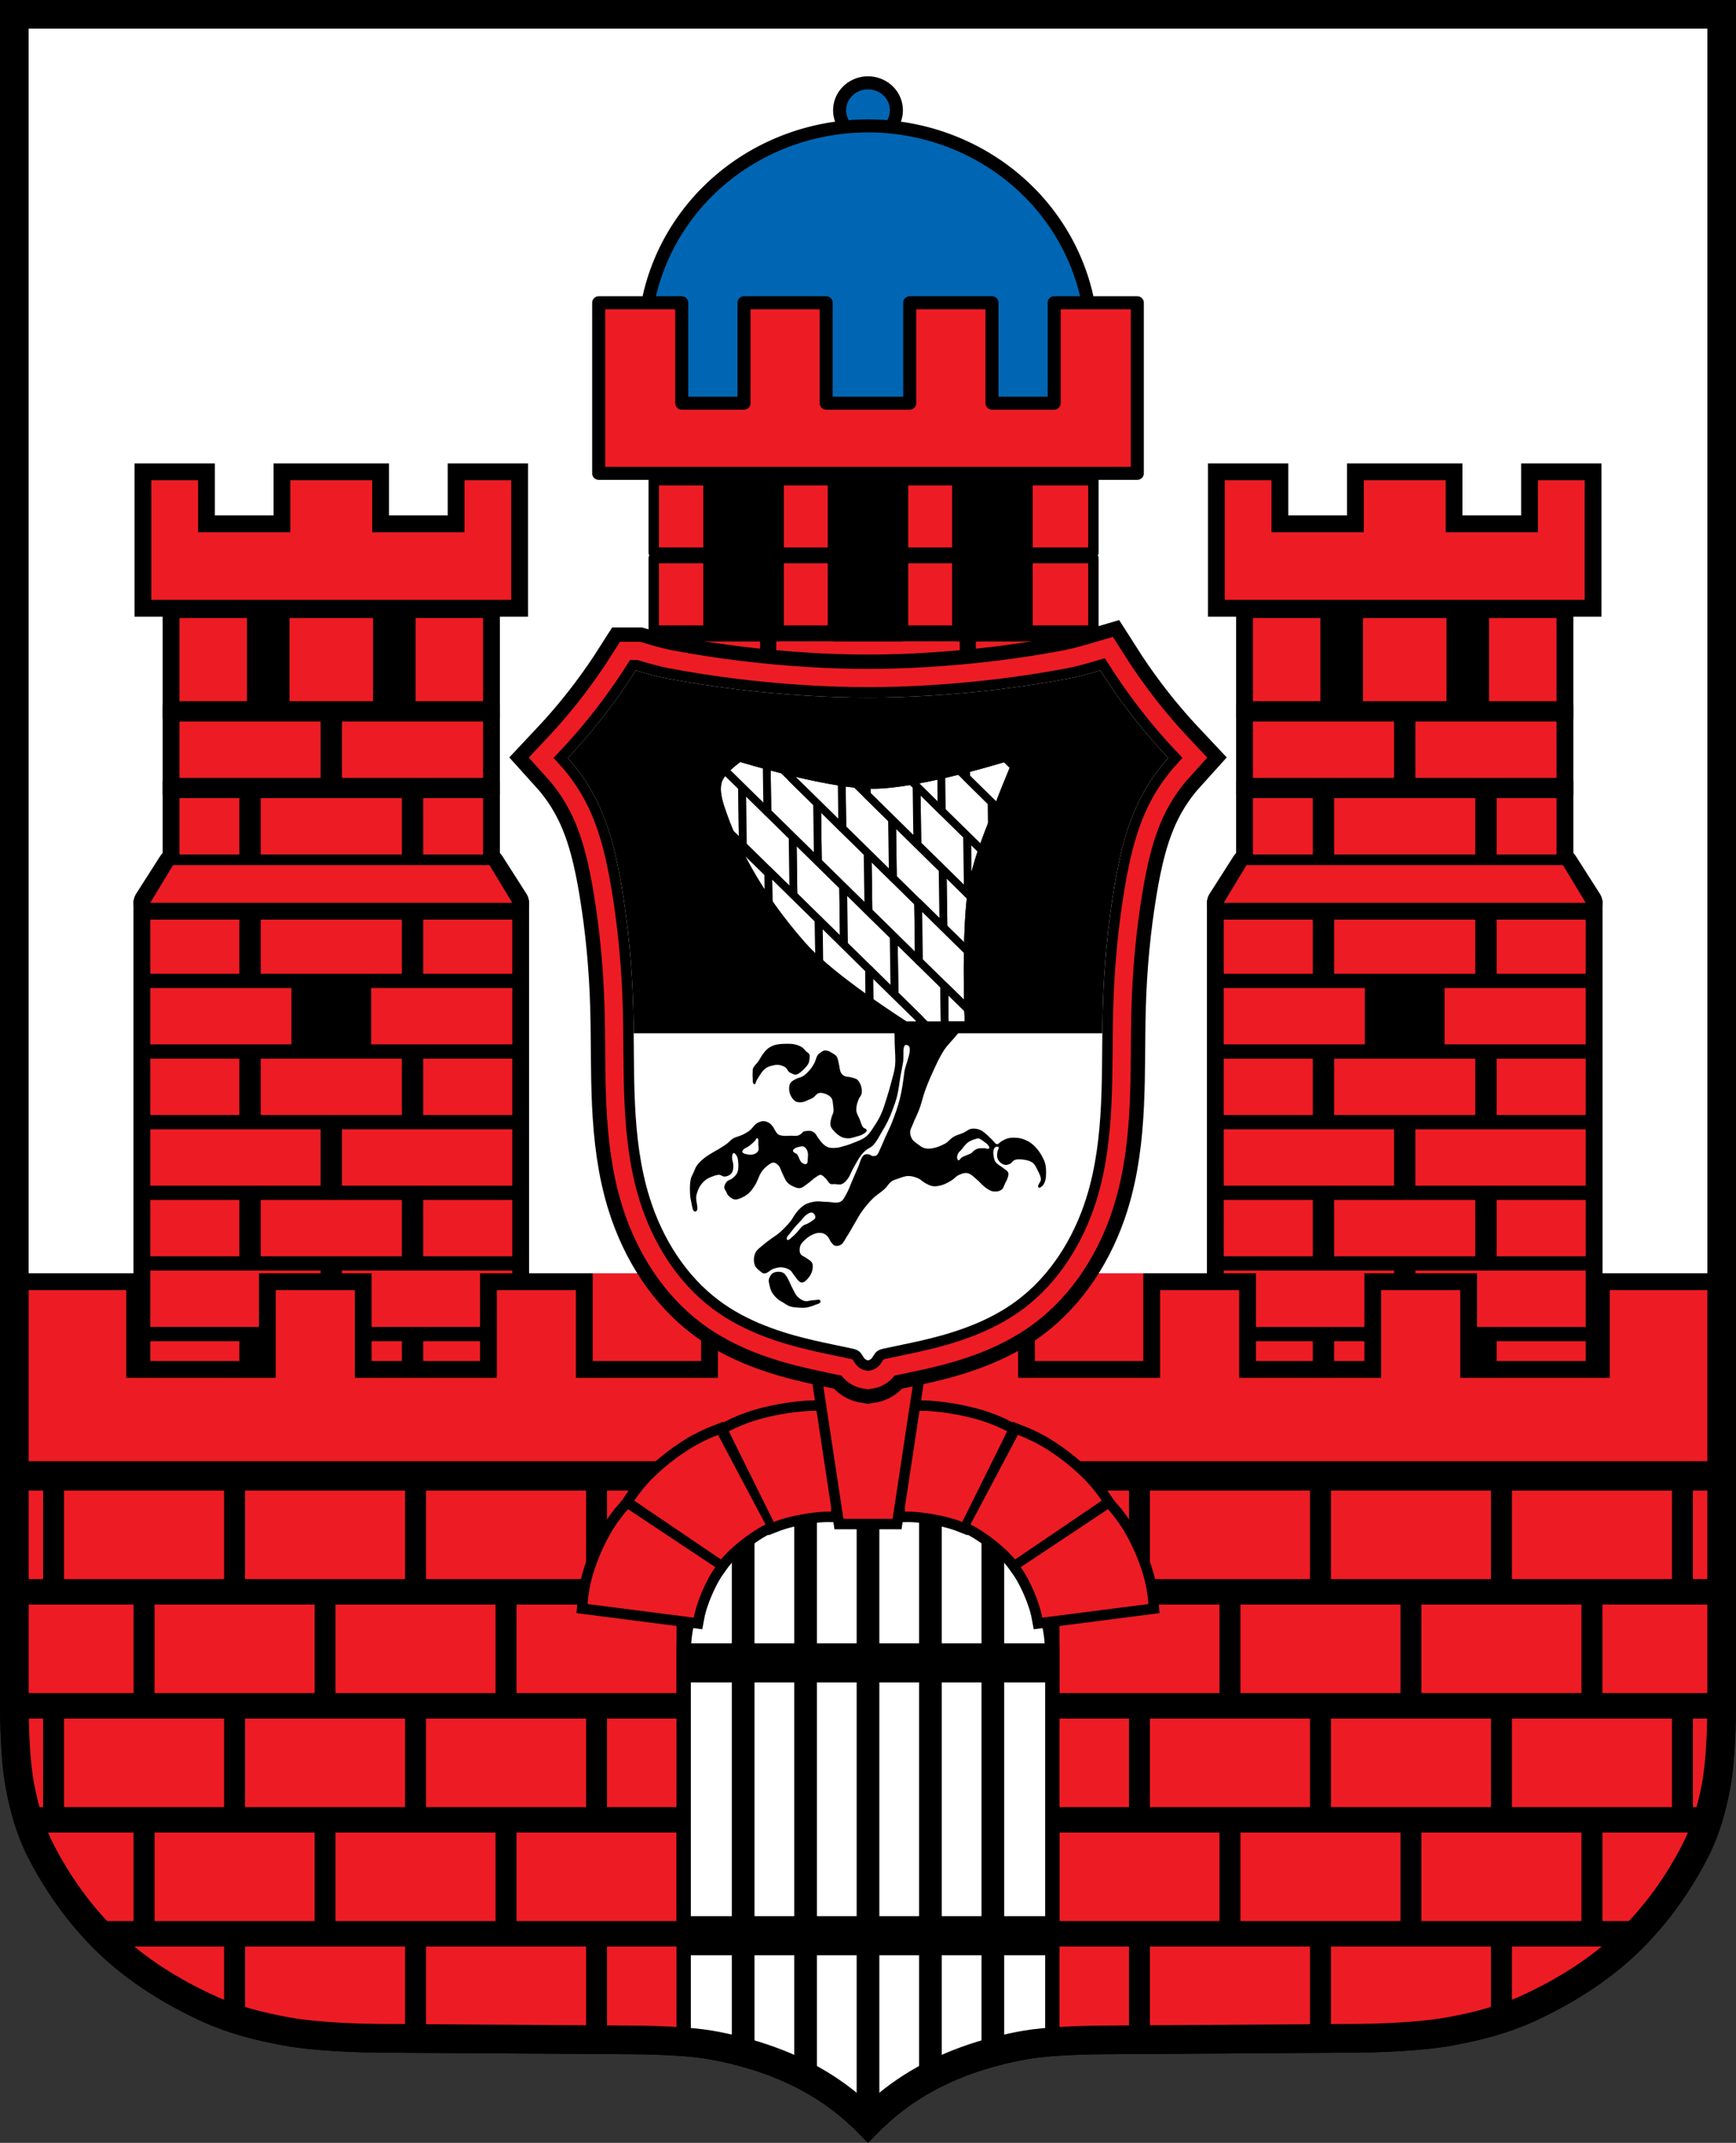 <?xml version="1.0" encoding="UTF-8" standalone="no"?>
<!-- Created with Inkscape (http://www.inkscape.org/) -->

<svg
   xmlns:dc="http://purl.org/dc/elements/1.1/"
   xmlns:cc="http://creativecommons.org/ns#"
   xmlns:rdf="http://www.w3.org/1999/02/22-rdf-syntax-ns#"
   xmlns:svg="http://www.w3.org/2000/svg"
   xmlns="http://www.w3.org/2000/svg"
   xmlns:sodipodi="http://sodipodi.sourceforge.net/DTD/sodipodi-0.dtd"
   xmlns:inkscape="http://www.inkscape.org/namespaces/inkscape"
   width="666.364"
   height="822.239"
   id="svg3041"
   version="1.1"
   inkscape:version="0.92.5 (2060ec1f9f, 2020-04-08)"
   sodipodi:docname="DEU_Bad_Kissingen_COA.svg">
  <rect width="100%" height="100%" fill="#333333" stroke="none"/>
  <defs
     id="defs3043" />
  <sodipodi:namedview
     id="base"
     pagecolor="#ffffff"
     bordercolor="#666666"
     borderopacity="1.0"
     inkscape:pageopacity="0.0"
     inkscape:pageshadow="2"
     inkscape:zoom="0.96443954"
     inkscape:cx="333.18187"
     inkscape:cy="411.11959"
     inkscape:document-units="px"
     inkscape:current-layer="layer1"
     showgrid="false"
     inkscape:window-width="1920"
     inkscape:window-height="1046"
     inkscape:window-x="-11"
     inkscape:window-y="-11"
     inkscape:window-maximized="1"
     inkscape:snap-midpoints="true"
     inkscape:snap-smooth-nodes="true"
     inkscape:object-nodes="true"
     fit-margin-top="0"
     fit-margin-left="0"
     fit-margin-right="0"
     fit-margin-bottom="0"
     inkscape:snap-nodes="true"
     inkscape:snap-global="false"
     inkscape:object-paths="true" />
  <g
     inkscape:label="Ebene 1"
     inkscape:groupmode="layer"
     id="layer1"
     transform="translate(-21.883,-96.901)">
    <path
       style="opacity:1;vector-effect:none;fill:#ffffff;fill-opacity:1;stroke:none;stroke-width:11;stroke-linecap:square;stroke-linejoin:miter;stroke-miterlimit:4;stroke-dasharray:none;stroke-dashoffset:0;stroke-opacity:1;paint-order:fill markers stroke"
       d="m 27.385,103.574 v 643.357 c 0,7.399 -0.08,24.475 2.156,36.434 1.6,8.557 4.013,17.116 7.982,24.863 6.748,13.168 15.643,25.521 26.383,35.699 10.785,10.221 23.745,18.266 37.217,24.533 9.677,4.502 20.199,7.188 30.699,9.098 12.035,2.188 28.841,2.586 36.603,2.627 l 96.603,0.625 c 7.799,0.041 21.605,0.521 29.289,1.857 15.604,2.715 30.932,7.846 44.26,16.404 5.971,3.834 11.511,8.337 16.486,13.396 4.975,-5.06 10.515,-9.563 16.486,-13.396 13.328,-8.558 28.655,-13.689 44.26,-16.404 7.684,-1.337 21.49,-1.816 29.289,-1.857 l 96.604,-0.625 c 7.762,-0.041 24.568,-0.438 36.604,-2.627 10.5,-1.909 21.023,-4.596 30.699,-9.098 13.472,-6.268 26.432,-14.31 37.217,-24.531 10.74,-10.178 19.635,-22.531 26.383,-35.699 3.97,-7.747 6.384,-16.309 7.984,-24.865 2.236,-11.958 2.154,-29.035 2.154,-36.434 V 103.574 Z"
       id="path1244-7-0-3"
       inkscape:connector-curvature="0"
       sodipodi:nodetypes="csccccsccscccccccccscscc" />
    <path
       style="opacity:1;fill:#ed1c24;fill-opacity:1;fill-rule:nonzero;stroke:none;stroke-width:8;stroke-linecap:round;stroke-linejoin:miter;stroke-miterlimit:4;stroke-dasharray:none;stroke-dashoffset:0;stroke-opacity:1;paint-order:fill markers stroke"
       d="M 242.944,585.487 H 467.186 V 624.223 H 242.944 Z"
       id="rect2298" />
    <path
       inkscape:connector-curvature="0"
       style="opacity:1;fill:#000000;fill-opacity:1;fill-rule:nonzero;stroke:#000000;stroke-width:12.9;stroke-linecap:round;stroke-linejoin:miter;stroke-miterlimit:4;stroke-dasharray:none;stroke-dashoffset:0;stroke-opacity:1;paint-order:fill markers stroke"
       d="M 630.56,448.917 V 470.546 h -11.203 -22.99 v -21.629 h 22.99 z m -42.387,0 V 470.546 h -54.174 v -21.629 z m -62.367,0 V 470.546 h -22.99 -11.203 v -21.629 h 11.203 z m 104.754,27.104 v 21.629 h -84.773 v -21.629 z m -84.773,0 v 21.629 h -54.174 v -21.629 z m 84.773,27.104 v 21.629 h -11.203 -22.99 v -21.629 h 22.99 z m -42.387,0 v 21.629 h -54.174 v -21.629 z m -62.367,0 v 21.629 h -22.99 -11.203 v -21.629 h 11.203 z m 104.754,27.104 v 21.629 h -11.203 -54.174 v -21.629 h 54.174 z m -73.57,0 v 21.629 h -54.174 -11.203 v -21.629 h 11.203 z m 73.57,27.104 v 21.629 h -11.203 -22.99 v -21.629 h 22.99 z m -42.387,0 v 21.629 h -54.174 v -21.629 z m -62.367,0 v 21.629 h -22.99 -11.203 v -21.629 h 11.203 z m 104.754,27.104 v 21.629 h -11.203 -54.174 v -21.629 h 54.174 z m -73.57,0 v 21.629 h -54.174 -11.203 v -21.629 h 11.203 z m 73.57,27.104 v 21.629 h -11.203 -22.99 v -21.629 h 22.99 z m -42.387,0 v 21.629 h -54.174 v -21.629 z m -62.367,0 v 21.629 h -22.99 -11.203 v -21.629 h 11.203 z"
       id="rect1012-8-0-2-3-2"
       sodipodi:nodetypes="cccccccccccccccccccccccccccccccccccccccccccccccccccccccccccccccccccccccccccccccccccccccccccccccccccccccccccccccccc" />
    <path
       inkscape:connector-curvature="0"
       style="opacity:1;fill:#ed1c24;fill-opacity:1;fill-rule:nonzero;stroke:none;stroke-width:1;stroke-linecap:round;stroke-linejoin:miter;stroke-miterlimit:4;stroke-dasharray:none;stroke-dashoffset:0;stroke-opacity:1;paint-order:fill markers stroke"
       d="M 630.56,448.917 V 470.546 h -11.203 -22.99 v -21.629 h 22.99 z m -42.387,0 V 470.546 h -54.174 v -21.629 z m -62.367,0 V 470.546 h -22.99 -11.203 v -21.629 h 11.203 z m 104.754,27.104 v 21.629 h -54.174 v -21.629 z m -84.773,0 v 21.629 h -54.174 v -21.629 z m 84.773,27.104 v 21.629 h -11.203 -22.99 v -21.629 h 22.99 z m -42.387,0 v 21.629 h -54.174 v -21.629 z m -62.367,0 v 21.629 h -22.99 -11.203 v -21.629 h 11.203 z m 104.754,27.104 v 21.629 h -11.203 -54.174 v -21.629 h 54.174 z m -73.57,0 v 21.629 h -54.174 -11.203 v -21.629 h 11.203 z m 73.57,27.104 v 21.629 h -11.203 -22.99 v -21.629 h 22.99 z m -42.387,0 v 21.629 h -54.174 v -21.629 z m -62.367,0 v 21.629 h -22.99 -11.203 v -21.629 h 11.203 z m 104.754,27.104 v 21.629 h -11.203 -54.174 v -21.629 h 54.174 z m -73.57,0 v 21.629 h -54.174 -11.203 v -21.629 h 11.203 z m 73.57,27.104 v 21.629 h -11.203 -22.99 v -21.629 h 22.99 z m -42.387,0 v 21.629 h -54.174 v -21.629 z m -62.367,0 v 21.629 h -22.99 -11.203 v -21.629 h 11.203 z"
       id="rect1012-8-0-2-9" />
    <path
       inkscape:connector-curvature="0"
       style="opacity:1;fill:#000000;fill-opacity:1;fill-rule:nonzero;stroke:#000000;stroke-width:12.9;stroke-linecap:round;stroke-linejoin:miter;stroke-miterlimit:4;stroke-dasharray:none;stroke-dashoffset:0;stroke-opacity:1;paint-order:fill markers stroke"
       d="m 630.165,281.173 v 29.93 15.961 h -138.158 v -25.938 -19.953 h 17.947 v 19.953 h 35.42 v -19.953 h 31.424 v 19.953 h 35.42 v -19.953 z"
       id="rect969-4-9-5" />
    <path
       inkscape:connector-curvature="0"
       style="opacity:1;fill:#ed1c24;fill-opacity:1;fill-rule:nonzero;stroke:none;stroke-width:1;stroke-linecap:round;stroke-linejoin:miter;stroke-miterlimit:4;stroke-dasharray:none;stroke-dashoffset:0;stroke-opacity:1;paint-order:fill markers stroke"
       d="m 630.165,281.173 v 29.93 15.961 h -138.158 v -25.938 -19.953 h 17.947 v 19.953 h 35.42 v -19.953 h 31.424 v 19.953 h 35.42 v -19.953 z"
       id="rect969-4-98" />
    <path
       transform="scale(-1,1)"
       style="opacity:1;fill:#000000;fill-opacity:1;fill-rule:nonzero;stroke:#000000;stroke-width:12.9;stroke-linecap:round;stroke-linejoin:miter;stroke-miterlimit:4;stroke-dasharray:none;stroke-dashoffset:0;stroke-opacity:1;paint-order:fill markers stroke"
       d="m -619.356,334.046 h 116.54 v 31.923 H -619.356 Z"
       id="rect992-4-0-4" />
    <path
       inkscape:connector-curvature="0"
       style="opacity:1;fill:#ed1c24;fill-opacity:1;fill-rule:nonzero;stroke:none;stroke-width:1;stroke-linecap:round;stroke-linejoin:miter;stroke-miterlimit:4;stroke-dasharray:none;stroke-dashoffset:0;stroke-opacity:1;paint-order:fill markers stroke"
       d="m 619.356,334.046 v 31.924 h -25.904 V 334.046 Z m -42.24,0 v 31.924 H 545.058 V 334.046 Z m -48.396,0 v 31.924 h -25.904 V 334.046 Z"
       id="rect992-4-7" />
    <path
       style="opacity:1;fill:#000000;fill-opacity:1;fill-rule:nonzero;stroke:#000000;stroke-width:12.9;stroke-linecap:round;stroke-linejoin:miter;stroke-miterlimit:4;stroke-dasharray:none;stroke-dashoffset:0;stroke-opacity:1;paint-order:fill markers stroke"
       d="m 619.357,373.749 v 21.629 h -54.174 v -21.629 z m -62.367,0 v 21.629 h -54.174 v -21.629 z"
       id="rect1012-86-5-8"
       inkscape:connector-curvature="0" />
    <path
       style="opacity:1;fill:#000000;fill-opacity:1;fill-rule:nonzero;stroke:#000000;stroke-width:12.9;stroke-linecap:round;stroke-linejoin:miter;stroke-miterlimit:4;stroke-dasharray:none;stroke-dashoffset:0;stroke-opacity:1;paint-order:fill markers stroke"
       d="m 619.357,403.158 v 21.629 h -22.99 v -21.629 z m -31.184,0 v 21.629 h -54.174 v -21.629 z m -62.367,0 v 21.629 h -22.99 v -21.629 z"
       id="rect1012-8-6-3-5"
       inkscape:connector-curvature="0" />
    <path
       style="opacity:1;fill:#ed1c24;fill-opacity:1;fill-rule:nonzero;stroke:none;stroke-width:1;stroke-linecap:round;stroke-linejoin:miter;stroke-miterlimit:4;stroke-dasharray:none;stroke-dashoffset:0;stroke-opacity:1;paint-order:fill markers stroke"
       d="m 619.357,373.749 v 21.629 h -54.174 v -21.629 z m -62.367,0 v 21.629 h -54.174 v -21.629 z"
       id="rect1012-86-58"
       inkscape:connector-curvature="0" />
    <path
       inkscape:connector-curvature="0"
       style="opacity:1;fill:#000000;fill-opacity:1;fill-rule:nonzero;stroke:#000000;stroke-width:12.9;stroke-linecap:round;stroke-linejoin:round;stroke-miterlimit:4;stroke-dasharray:none;stroke-dashoffset:0;stroke-opacity:1;paint-order:fill markers stroke"
       d="m 621.314,428.853 9.246,14.469 H 491.612 l 9.246,-14.469 z"
       id="rect1091-6-0-5"
       sodipodi:nodetypes="ccccc" />
    <path
       style="opacity:1;fill:#ed1c24;fill-opacity:1;fill-rule:nonzero;stroke:none;stroke-width:1;stroke-linecap:round;stroke-linejoin:miter;stroke-miterlimit:4;stroke-dasharray:none;stroke-dashoffset:0;stroke-opacity:1;paint-order:fill markers stroke"
       d="m 619.357,403.158 v 21.629 h -22.99 v -21.629 z m -31.184,0 v 21.629 h -54.174 v -21.629 z m -62.367,0 v 21.629 h -22.99 v -21.629 z"
       id="rect1012-8-6-4"
       inkscape:connector-curvature="0" />
    <path
       inkscape:connector-curvature="0"
       style="opacity:1;fill:#ed1c24;fill-opacity:1;fill-rule:nonzero;stroke:none;stroke-width:1;stroke-linecap:round;stroke-linejoin:miter;stroke-miterlimit:4;stroke-dasharray:none;stroke-dashoffset:0;stroke-opacity:1;paint-order:fill markers stroke"
       d="m 621.814,428.853 8.746,14.469 H 491.612 l 8.746,-14.469 z"
       id="rect1091-6-5" />
    <path
       inkscape:connector-curvature="0"
       style="opacity:1;fill:#000000;fill-opacity:1;fill-rule:nonzero;stroke:#000000;stroke-width:12.9;stroke-linecap:round;stroke-linejoin:miter;stroke-miterlimit:4;stroke-dasharray:none;stroke-dashoffset:0;stroke-opacity:1;paint-order:fill markers stroke"
       d="M 79.57,448.917 V 470.546 h 11.203 22.99 V 448.917 H 90.773 Z m 42.387,0 V 470.546 h 54.174 v -21.629 z m 62.367,0 V 470.546 h 22.99 11.203 V 448.917 H 207.314 Z M 79.57,476.021 v 21.629 h 84.773 v -21.629 z m 84.773,0 v 21.629 h 54.174 v -21.629 z m -84.773,27.104 v 21.629 h 11.203 22.99 v -21.629 H 90.773 Z m 42.387,0 v 21.629 h 54.174 v -21.629 z m 62.367,0 v 21.629 h 22.99 11.203 v -21.629 H 207.314 Z M 79.57,530.228 v 21.629 h 11.203 54.174 V 530.228 H 90.773 Z m 73.57,0 v 21.629 h 54.174 11.203 v -21.629 h -11.203 z m -73.57,27.104 v 21.629 h 11.203 22.99 v -21.629 H 90.773 Z m 42.387,0 v 21.629 h 54.174 v -21.629 z m 62.367,0 v 21.629 h 22.99 11.203 v -21.629 H 207.314 Z M 79.57,584.435 v 21.629 h 11.203 54.174 V 584.435 H 90.773 Z m 73.57,0 v 21.629 h 54.174 11.203 v -21.629 h -11.203 z m -73.57,27.104 v 21.629 h 11.203 22.99 v -21.629 H 90.773 Z m 42.387,0 v 21.629 h 54.174 v -21.629 z m 62.367,0 v 21.629 h 22.99 11.203 v -21.629 h -11.203 z"
       id="rect1012-8-0-2-3"
       sodipodi:nodetypes="cccccccccccccccccccccccccccccccccccccccccccccccccccccccccccccccccccccccccccccccccccccccccccccccccccccccccccccccccc" />
    <path
       inkscape:connector-curvature="0"
       style="opacity:1;fill:#ed1c24;fill-opacity:1;fill-rule:nonzero;stroke:none;stroke-width:1;stroke-linecap:round;stroke-linejoin:miter;stroke-miterlimit:4;stroke-dasharray:none;stroke-dashoffset:0;stroke-opacity:1;paint-order:fill markers stroke"
       d="M 79.57,448.917 V 470.546 h 11.203 22.99 V 448.917 H 90.773 Z m 42.387,0 V 470.546 h 54.174 v -21.629 z m 62.367,0 V 470.546 h 22.99 11.203 V 448.917 H 207.314 Z M 79.57,476.021 v 21.629 h 54.174 v -21.629 z m 84.773,0 v 21.629 h 54.174 V 476.021 Z M 79.57,503.124 v 21.629 h 11.203 22.99 v -21.629 H 90.773 Z m 42.387,0 v 21.629 h 54.174 v -21.629 z m 62.367,0 v 21.629 h 22.99 11.203 v -21.629 H 207.314 Z M 79.57,530.228 v 21.629 h 11.203 54.174 V 530.228 H 90.773 Z m 73.57,0 v 21.629 h 54.174 11.203 V 530.228 H 207.314 Z M 79.57,557.331 v 21.629 h 11.203 22.99 v -21.629 H 90.773 Z m 42.387,0 v 21.629 h 54.174 v -21.629 z m 62.367,0 v 21.629 h 22.99 11.203 v -21.629 H 207.314 Z M 79.57,584.435 v 21.629 h 11.203 54.174 V 584.435 H 90.773 Z m 73.57,0 v 21.629 h 54.174 11.203 V 584.435 H 207.314 Z M 79.57,611.538 v 21.629 h 11.203 22.99 v -21.629 H 90.773 Z m 42.387,0 v 21.629 h 54.174 v -21.629 z m 62.367,0 v 21.629 h 22.99 11.203 v -21.629 h -11.203 z"
       id="rect1012-8-0-2" />
    <path
       style="fill:#0066b3;fill-opacity:1;fill-rule:nonzero;stroke:#000000;stroke-width:5;stroke-linecap:round;stroke-linejoin:round;stroke-miterlimit:4;stroke-dasharray:none;stroke-dashoffset:0;stroke-opacity:1"
       d="m 365.962,139.214 a 10.897,10.527 0 0 1 -10.897,10.527 10.897,10.527 0 0 1 -10.897,-10.527 10.897,10.527 0 0 1 10.897,-10.527 10.897,10.527 0 0 1 10.897,10.527 z"
       id="path11106" />
    <path
       style="fill:#0066b3;fill-opacity:1;stroke:#000000;stroke-width:5;stroke-linecap:round;stroke-linejoin:round;stroke-miterlimit:4;stroke-dasharray:none;stroke-dashoffset:0;stroke-opacity:1"
       d="m 441.036,228.486 a 85.971,83.272 0 0 1 -85.971,83.272 85.971,83.272 0 0 1 -85.971,-83.272 85.971,83.272 0 0 1 85.971,-83.272 85.971,83.272 0 0 1 85.971,83.272 z"
       id="path11104" />
    <path
       transform="scale(-1,1)"
       style="fill:#ed1c24;fill-opacity:1;fill-rule:nonzero;stroke:#000000;stroke-width:4;stroke-linecap:round;stroke-linejoin:round;stroke-miterlimit:4;stroke-dasharray:none;stroke-dashoffset:0;stroke-opacity:1"
       d="m -392.275,340.992 h 74.433 v 27.802 h -74.433 z"
       id="rect9324-61-8-3" />
    <path
       inkscape:connector-curvature="0"
       style="fill:#ed1c24;fill-opacity:1;fill-rule:nonzero;stroke:#000000;stroke-width:4;stroke-linecap:round;stroke-linejoin:round;stroke-miterlimit:4;stroke-dasharray:none;stroke-dashoffset:0;stroke-opacity:1"
       d="m 394.465,340.992 v 27.812 h 47.115 v -27.812 z"
       id="rect9324-61-8-3-4" />
    <path
       inkscape:connector-curvature="0"
       style="fill:#ed1c24;fill-opacity:1;fill-rule:nonzero;stroke:#000000;stroke-width:4;stroke-linecap:round;stroke-linejoin:round;stroke-miterlimit:4;stroke-dasharray:none;stroke-dashoffset:0;stroke-opacity:1"
       d="m 272.818,340.992 v 27.812 h 42.848 v -27.812 z"
       id="rect9324-61-8-3-8" />
    <path
       transform="scale(-1,1)"
       style="fill:#ed1c24;fill-opacity:1;fill-rule:nonzero;stroke:#000000;stroke-width:4;stroke-linecap:round;stroke-linejoin:round;stroke-miterlimit:4;stroke-dasharray:none;stroke-dashoffset:0;stroke-opacity:1"
       d="m -392.275,311.073 h 74.433 v 27.802 h -74.433 z"
       id="rect9324-61-8-3-9" />
    <path
       inkscape:connector-curvature="0"
       style="fill:#ed1c24;fill-opacity:1;fill-rule:nonzero;stroke:#000000;stroke-width:4;stroke-linecap:round;stroke-linejoin:round;stroke-miterlimit:4;stroke-dasharray:none;stroke-dashoffset:0;stroke-opacity:1"
       d="m 394.465,311.064 v 27.812 h 47.115 v -27.812 z"
       id="rect9324-61-8-3-4-9" />
    <path
       inkscape:connector-curvature="0"
       style="fill:#ed1c24;fill-opacity:1;fill-rule:nonzero;stroke:#000000;stroke-width:4;stroke-linecap:round;stroke-linejoin:round;stroke-miterlimit:4;stroke-dasharray:none;stroke-dashoffset:0;stroke-opacity:1"
       d="m 272.818,311.064 v 27.812 h 42.848 v -27.812 z"
       id="rect9324-61-8-3-8-2" />
    <path
       transform="scale(-1,1)"
       style="fill:#ed1c24;fill-opacity:1;fill-rule:nonzero;stroke:#000000;stroke-width:4;stroke-linecap:round;stroke-linejoin:round;stroke-miterlimit:4;stroke-dasharray:none;stroke-dashoffset:0;stroke-opacity:1"
       d="m -392.275,281.155 h 74.433 v 27.802 h -74.433 z"
       id="rect9324-61-8-3-5" />
    <path
       inkscape:connector-curvature="0"
       style="fill:#ed1c24;fill-opacity:1;fill-rule:nonzero;stroke:#000000;stroke-width:4;stroke-linecap:round;stroke-linejoin:round;stroke-miterlimit:4;stroke-dasharray:none;stroke-dashoffset:0;stroke-opacity:1"
       d="m 394.465,281.168 v 27.779 h 47.115 v -27.779 z"
       id="rect9324-61-8-3-4-3" />
    <path
       inkscape:connector-curvature="0"
       style="fill:#ed1c24;fill-opacity:1;fill-rule:nonzero;stroke:#000000;stroke-width:4;stroke-linecap:round;stroke-linejoin:round;stroke-miterlimit:4;stroke-dasharray:none;stroke-dashoffset:0;stroke-opacity:1"
       d="m 272.818,281.168 v 27.779 h 42.848 v -27.779 z"
       id="rect9324-61-8-3-8-3" />
    <path
       style="fill:#000000;fill-opacity:1;fill-rule:nonzero;stroke:#000000;stroke-width:5;stroke-linecap:round;stroke-linejoin:round;stroke-miterlimit:4;stroke-dasharray:none;stroke-dashoffset:0;stroke-opacity:1"
       d="m 342.094,281.684 h 25.93 v 58.824 h -25.93 z"
       id="rect10997" />
    <path
       style="fill:#000000;fill-opacity:1;fill-rule:nonzero;stroke:#000000;stroke-width:5;stroke-linecap:round;stroke-linejoin:round;stroke-miterlimit:4;stroke-dasharray:none;stroke-dashoffset:0;stroke-opacity:1"
       d="m 389.859,281.684 h 25.93 v 58.824 h -25.93 z"
       id="rect10997-8" />
    <path
       style="fill:#000000;fill-opacity:1;fill-rule:nonzero;stroke:#000000;stroke-width:5;stroke-linecap:round;stroke-linejoin:round;stroke-miterlimit:4;stroke-dasharray:none;stroke-dashoffset:0;stroke-opacity:1"
       d="m 294.328,281.684 h 25.93 v 58.824 h -25.93 z"
       id="rect10997-80" />
    <path
       inkscape:connector-curvature="0"
       style="fill:#ed1c24;fill-opacity:1;fill-rule:nonzero;stroke:#000000;stroke-width:5;stroke-linecap:round;stroke-linejoin:round;stroke-miterlimit:4;stroke-dasharray:none;stroke-dashoffset:0;stroke-opacity:1"
       d="m 251.684,213.077 v 65.446 h 206.762 v -65.446 h -31.922 v 38.527 h -23.865 v -38.527 h -31.581 v 38.527 h -32.059 v -38.527 h -31.547 v 38.527 h -23.899 v -38.527 z"
       id="rect11033" />
    <path
       inkscape:connector-curvature="0"
       style="opacity:1;fill:#000000;fill-opacity:1;fill-rule:nonzero;stroke:#000000;stroke-width:12.9;stroke-linecap:round;stroke-linejoin:miter;stroke-miterlimit:4;stroke-dasharray:none;stroke-dashoffset:0;stroke-opacity:1;paint-order:fill markers stroke"
       d="m 28.413,591.937 v 33.658 32.002 H 681.717 v -32.002 -33.658 h -41.934 v 33.658 h -57.387 v -33.658 h -30.348 v 33.658 h -54.516 v -33.658 h -30.348 v 33.658 h -54.516 v -33.658 H 382.323 v 33.658 h -54.516 v -33.658 h -30.348 v 33.658 H 242.944 v -33.658 h -30.348 v 33.658 h -54.516 v -33.658 h -30.348 v 33.658 H 70.348 v -33.658 z"
       id="rect1325-0-5" />
    <path
       style="opacity:1;fill:#000000;fill-opacity:1;fill-rule:nonzero;stroke:#000000;stroke-width:11;stroke-linecap:round;stroke-linejoin:miter;stroke-miterlimit:4;stroke-dasharray:none;stroke-dashoffset:0;stroke-opacity:1;paint-order:fill markers stroke"
       d="M 5.502 544.695 L 5.502 648.857 C 5.502 656.256 5.422 673.333 7.658 685.291 C 9.259 693.848 11.671 702.407 15.641 710.154 C 22.389 723.323 31.284 735.675 42.023 745.854 C 52.808 756.075 65.768 764.119 79.24 770.387 C 88.917 774.888 99.439 777.575 109.939 779.484 C 121.975 781.673 138.781 782.07 146.543 782.111 L 243.146 782.736 C 250.945 782.777 264.752 783.257 272.436 784.594 C 288.04 787.309 303.367 792.44 316.695 800.998 C 322.666 804.832 328.207 809.335 333.182 814.395 C 338.157 809.335 343.697 804.832 349.668 800.998 C 362.996 792.44 378.323 787.309 393.928 784.594 C 401.611 783.257 415.418 782.777 423.217 782.736 L 519.82 782.111 C 527.582 782.071 544.388 781.673 556.424 779.484 C 566.924 777.575 577.446 774.888 587.123 770.387 C 600.595 764.119 613.555 756.077 624.34 745.855 C 635.08 735.677 643.975 723.325 650.723 710.156 C 654.693 702.409 657.107 693.848 658.707 685.291 C 660.943 673.333 660.861 656.256 660.861 648.857 L 660.861 544.695 L 5.502 544.695 z "
       transform="translate(21.883,96.901)"
       id="rect1437" />
    <g
       id="g9376"
       transform="translate(-0.555,-3.566)" />
    <path
       inkscape:connector-curvature="0"
       style="opacity:1;fill:#ed1c24;fill-opacity:1;fill-rule:nonzero;stroke:none;stroke-width:11;stroke-linecap:round;stroke-linejoin:miter;stroke-miterlimit:4;stroke-dasharray:none;stroke-dashoffset:0;stroke-opacity:1;paint-order:fill markers stroke"
       d="m 28.413,591.937 v 33.658 32.002 H 681.717 v -32.002 -33.658 h -41.934 v 33.658 h -57.387 v -33.658 h -30.348 v 33.658 h -54.516 v -33.658 h -30.348 v 33.658 h -54.516 v -33.658 H 382.323 v 33.658 h -54.516 v -33.658 h -30.348 v 33.658 H 242.944 v -33.658 h -30.348 v 33.658 h -54.516 v -33.658 h -30.348 v 33.658 H 70.348 v -33.658 z"
       id="rect1325-0" />
    <path
       style="opacity:1;fill:#ed1c24;fill-opacity:1;fill-rule:nonzero;stroke:#ed1c24;stroke-width:3;stroke-linecap:round;stroke-linejoin:miter;stroke-miterlimit:4;stroke-dasharray:none;stroke-dashoffset:0;stroke-opacity:1;paint-order:fill markers stroke"
       d="M 5.502 573.457 L 5.502 604.432 L 15.041 604.432 L 15.041 573.457 L 5.502 573.457 z M 26.086 573.457 L 26.086 604.432 L 84.512 604.432 L 84.512 573.457 L 26.086 573.457 z M 95.557 573.457 L 95.557 604.432 L 153.982 604.432 L 153.982 573.457 L 95.557 573.457 z M 165.027 573.457 L 165.027 604.432 L 223.453 604.432 L 223.453 573.457 L 165.027 573.457 z M 234.498 573.457 L 234.498 604.432 L 292.924 604.432 L 292.924 573.457 L 234.498 573.457 z M 303.969 573.457 L 303.969 604.432 L 362.395 604.432 L 362.395 573.457 L 303.969 573.457 z M 373.439 573.457 L 373.439 604.432 L 431.865 604.432 L 431.865 573.457 L 373.439 573.457 z M 442.91 573.457 L 442.91 604.432 L 501.336 604.432 L 501.336 573.457 L 442.91 573.457 z M 512.381 573.457 L 512.381 604.432 L 570.807 604.432 L 570.807 573.457 L 512.381 573.457 z M 581.852 573.457 L 581.852 604.432 L 640.277 604.432 L 640.277 573.457 L 581.852 573.457 z M 651.322 573.457 L 651.322 604.432 L 660.861 604.432 L 660.861 573.457 L 651.322 573.457 z M 5.502 617.191 L 5.502 648.168 L 49.777 648.168 L 49.777 617.191 L 5.502 617.191 z M 60.822 617.191 L 60.822 648.168 L 119.248 648.168 L 119.248 617.191 L 60.822 617.191 z M 130.293 617.191 L 130.293 648.168 L 188.719 648.168 L 188.719 617.191 L 130.293 617.191 z M 199.764 617.191 L 199.764 648.168 L 258.189 648.168 L 258.189 617.191 L 199.764 617.191 z M 269.234 617.191 L 269.234 648.168 L 327.66 648.168 L 327.66 617.191 L 269.234 617.191 z M 338.705 617.191 L 338.705 648.168 L 397.131 648.168 L 397.131 617.191 L 338.705 617.191 z M 408.176 617.191 L 408.176 648.168 L 466.602 648.168 L 466.602 617.191 L 408.176 617.191 z M 477.646 617.191 L 477.646 648.168 L 536.072 648.168 L 536.072 617.191 L 477.646 617.191 z M 547.117 617.191 L 547.117 648.168 L 605.543 648.168 L 605.543 617.191 L 547.117 617.191 z M 616.588 617.191 L 616.588 648.168 L 660.861 648.168 L 660.861 617.191 L 616.588 617.191 z M 5.609 660.928 C 5.65 662.676 5.714 664.516 5.793 666.375 C 5.846 667.613 5.902 668.858 5.977 670.117 C 5.977 670.13 5.978 670.143 5.979 670.156 C 5.997 670.474 6.023 670.792 6.043 671.109 C 6.125 672.394 6.222 673.679 6.332 674.955 C 6.364 675.333 6.393 675.712 6.428 676.088 C 6.454 676.365 6.482 676.64 6.51 676.916 C 6.579 677.613 6.653 678.304 6.732 678.988 C 6.767 679.288 6.803 679.586 6.84 679.883 C 6.92 680.531 7.006 681.167 7.096 681.799 C 7.138 682.095 7.178 682.395 7.223 682.688 C 7.358 683.575 7.501 684.448 7.658 685.291 C 7.865 686.395 8.086 687.499 8.322 688.602 C 8.323 688.603 8.324 688.604 8.324 688.605 C 8.56 689.707 8.81 690.806 9.076 691.902 L 15.041 691.902 L 15.041 660.928 L 5.609 660.928 z M 26.086 660.928 L 26.086 691.902 L 84.512 691.902 L 84.512 660.928 L 26.086 660.928 z M 95.557 660.928 L 95.557 691.902 L 153.982 691.902 L 153.982 660.928 L 95.557 660.928 z M 165.027 660.928 L 165.027 691.902 L 223.453 691.902 L 223.453 660.928 L 165.027 660.928 z M 234.498 660.928 L 234.498 691.902 L 292.924 691.902 L 292.924 660.928 L 234.498 660.928 z M 303.969 660.928 L 303.969 691.902 L 362.395 691.902 L 362.395 660.928 L 303.969 660.928 z M 373.439 660.928 L 373.439 691.902 L 431.865 691.902 L 431.865 660.928 L 373.439 660.928 z M 442.91 660.928 L 442.91 691.902 L 501.336 691.902 L 501.336 660.928 L 442.91 660.928 z M 512.381 660.928 L 512.381 691.902 L 570.807 691.902 L 570.807 660.928 L 512.381 660.928 z M 581.852 660.928 L 581.852 691.902 L 640.277 691.902 L 640.277 660.928 L 581.852 660.928 z M 651.322 660.928 L 651.322 691.902 L 657.291 691.902 C 657.291 691.902 657.291 691.901 657.291 691.9 C 657.558 690.805 657.808 689.706 658.043 688.605 C 658.043 688.604 658.045 688.603 658.045 688.602 C 658.281 687.499 658.501 686.395 658.707 685.291 C 658.865 684.448 659.007 683.575 659.143 682.688 C 659.187 682.395 659.227 682.095 659.27 681.799 C 659.36 681.167 659.445 680.531 659.525 679.883 C 659.562 679.586 659.598 679.288 659.633 678.988 C 659.717 678.264 659.796 677.533 659.869 676.795 C 659.889 676.596 659.909 676.397 659.928 676.197 C 659.971 675.733 660.007 675.264 660.047 674.797 C 660.155 673.521 660.253 672.239 660.334 670.955 C 660.349 670.725 660.367 670.494 660.381 670.264 C 660.459 668.955 660.517 667.661 660.572 666.375 C 660.651 664.516 660.715 662.676 660.756 660.928 L 651.322 660.928 z M 13.139 704.662 C 13.512 705.578 13.901 706.487 14.309 707.387 C 14.734 708.319 15.174 709.243 15.641 710.154 C 16.152 711.152 16.681 712.143 17.217 713.131 C 17.387 713.445 17.56 713.757 17.732 714.07 C 18.139 714.807 18.552 715.541 18.973 716.271 C 19.134 716.552 19.295 716.834 19.459 717.113 C 20.028 718.086 20.607 719.052 21.199 720.012 C 21.302 720.178 21.408 720.344 21.512 720.51 C 22.018 721.323 22.535 722.131 23.059 722.934 C 23.239 723.21 23.42 723.485 23.602 723.76 C 24.148 724.584 24.701 725.402 25.266 726.215 C 25.355 726.343 25.442 726.473 25.531 726.602 C 26.212 727.575 26.907 728.541 27.613 729.496 C 27.713 729.631 27.816 729.764 27.916 729.898 C 28.537 730.731 29.167 731.556 29.807 732.373 C 29.943 732.547 30.08 732.721 30.217 732.895 C 30.935 733.802 31.663 734.702 32.404 735.59 C 32.417 735.605 32.429 735.621 32.441 735.637 L 49.777 735.637 L 49.777 704.662 L 13.139 704.662 z M 60.822 704.662 L 60.822 735.637 L 119.248 735.637 L 119.248 704.662 L 60.822 704.662 z M 130.293 704.662 L 130.293 735.637 L 188.719 735.637 L 188.719 704.662 L 130.293 704.662 z M 199.764 704.662 L 199.764 735.637 L 258.189 735.637 L 258.189 704.662 L 199.764 704.662 z M 269.234 704.662 L 269.234 735.637 L 327.66 735.637 L 327.66 704.662 L 269.234 704.662 z M 338.705 704.662 L 338.705 735.637 L 397.131 735.637 L 397.131 704.662 L 338.705 704.662 z M 408.176 704.662 L 408.176 735.637 L 466.602 735.637 L 466.602 704.662 L 408.176 704.662 z M 477.646 704.662 L 477.646 735.637 L 536.072 735.637 L 536.072 704.662 L 477.646 704.662 z M 547.117 704.662 L 547.117 735.637 L 605.543 735.637 L 605.543 704.662 L 547.117 704.662 z M 616.588 704.662 L 616.588 735.637 L 633.926 735.637 C 633.95 735.608 633.972 735.578 633.996 735.549 C 634.716 734.687 635.423 733.813 636.121 732.932 C 636.287 732.721 636.452 732.51 636.617 732.299 C 637.215 731.534 637.804 730.762 638.385 729.984 C 638.513 729.813 638.644 729.643 638.771 729.471 C 639.458 728.542 640.133 727.606 640.795 726.66 C 640.925 726.474 641.052 726.285 641.182 726.098 C 641.731 725.305 642.271 724.505 642.803 723.701 C 642.957 723.468 643.113 723.234 643.266 723 C 643.799 722.183 644.324 721.359 644.84 720.531 C 644.952 720.351 645.068 720.173 645.18 719.992 C 645.774 719.028 646.355 718.057 646.926 717.08 C 647.078 716.82 647.227 716.559 647.377 716.299 C 647.812 715.544 648.238 714.785 648.658 714.023 C 648.809 713.751 648.961 713.479 649.109 713.205 C 649.659 712.194 650.199 711.178 650.723 710.156 C 651.181 709.261 651.617 708.354 652.033 707.438 C 652.422 706.582 652.791 705.716 653.148 704.846 C 653.174 704.784 653.201 704.724 653.227 704.662 L 616.588 704.662 z M 44.812 748.396 C 44.814 748.398 44.817 748.399 44.818 748.4 C 48.641 751.782 52.702 754.913 56.936 757.807 C 58.315 758.75 59.715 759.665 61.129 760.559 C 61.186 760.594 61.242 760.63 61.299 760.666 C 62.646 761.515 64.009 762.34 65.383 763.145 C 65.54 763.237 65.698 763.328 65.855 763.42 C 67.121 764.155 68.396 764.87 69.68 765.568 C 70.678 766.111 71.689 766.633 72.697 767.154 C 73.284 767.458 73.866 767.772 74.455 768.068 C 76.042 768.866 77.636 769.64 79.24 770.387 C 80.189 770.828 81.153 771.239 82.117 771.646 C 82.912 771.977 83.71 772.3 84.512 772.613 L 84.512 748.396 L 44.812 748.396 z M 95.557 748.396 L 95.557 776.252 C 95.579 776.258 95.601 776.263 95.623 776.27 C 100.148 777.511 104.74 778.52 109.336 779.369 C 109.34 779.37 109.344 779.37 109.348 779.371 L 153.982 779.371 L 153.982 748.396 L 95.557 748.396 z M 165.027 748.396 L 165.027 779.371 L 223.453 779.371 L 223.453 748.396 L 165.027 748.396 z M 234.498 748.396 L 234.498 779.371 L 292.924 779.371 L 292.924 748.396 L 234.498 748.396 z M 303.969 748.396 L 303.969 779.371 L 362.395 779.371 L 362.395 748.396 L 303.969 748.396 z M 373.439 748.396 L 373.439 779.371 L 431.865 779.371 L 431.865 748.396 L 373.439 748.396 z M 442.91 748.396 L 442.91 779.371 L 501.336 779.371 L 501.336 748.396 L 442.91 748.396 z M 512.381 748.396 L 512.381 779.371 L 557.016 779.371 C 557.02 779.37 557.023 779.37 557.027 779.369 C 561.63 778.519 566.23 777.508 570.762 776.264 C 570.777 776.26 570.792 776.256 570.807 776.252 L 570.807 748.396 L 512.381 748.396 z M 581.852 748.396 L 581.852 772.613 C 582.66 772.298 583.465 771.972 584.266 771.639 C 585.224 771.234 586.18 770.825 587.123 770.387 C 588.718 769.645 590.305 768.874 591.883 768.082 C 592.561 767.741 593.232 767.38 593.906 767.029 C 594.817 766.556 595.73 766.086 596.633 765.596 C 597.937 764.887 599.233 764.162 600.518 763.416 C 600.663 763.332 600.808 763.247 600.953 763.162 C 602.337 762.352 603.71 761.521 605.066 760.666 C 605.123 760.63 605.18 760.594 605.236 760.559 C 606.65 759.665 608.05 758.75 609.43 757.807 C 613.665 754.911 617.728 751.78 621.553 748.396 L 581.852 748.396 z M 299.389 792.131 C 305.414 794.559 311.225 797.485 316.695 800.998 C 320.541 803.467 324.206 806.218 327.658 809.213 L 327.658 792.131 L 299.389 792.131 z M 338.703 792.131 L 338.703 809.215 C 342.156 806.219 345.821 803.468 349.668 800.998 C 355.139 797.485 360.951 794.559 366.977 792.131 L 338.703 792.131 z "
       transform="translate(21.883,96.901)"
       id="rect1455" />
    <path
       inkscape:connector-curvature="0"
       style="opacity:1;fill:#000000;fill-opacity:1;fill-rule:nonzero;stroke:#000000;stroke-width:12.9;stroke-linecap:round;stroke-linejoin:miter;stroke-miterlimit:4;stroke-dasharray:none;stroke-dashoffset:0;stroke-opacity:1;paint-order:fill markers stroke"
       d="m 79.965,281.173 v 29.93 15.961 H 218.123 v -25.938 -19.953 h -17.947 v 19.953 h -35.42 v -19.953 h -31.424 v 19.953 H 97.912 v -19.953 z"
       id="rect969-4-9" />
    <path
       inkscape:connector-curvature="0"
       style="opacity:1;fill:#ed1c24;fill-opacity:1;fill-rule:nonzero;stroke:none;stroke-width:1;stroke-linecap:round;stroke-linejoin:miter;stroke-miterlimit:4;stroke-dasharray:none;stroke-dashoffset:0;stroke-opacity:1;paint-order:fill markers stroke"
       d="m 79.965,281.173 v 29.93 15.961 h 138.158 v -25.938 -19.953 h -17.947 v 19.953 h -35.42 v -19.953 h -31.424 v 19.953 H 97.912 v -19.953 z"
       id="rect969-4" />
    <path
       style="opacity:1;fill:#000000;fill-opacity:1;fill-rule:nonzero;stroke:#000000;stroke-width:12.9;stroke-linecap:round;stroke-linejoin:miter;stroke-miterlimit:4;stroke-dasharray:none;stroke-dashoffset:0;stroke-opacity:1;paint-order:fill markers stroke"
       d="M 90.774,334.046 H 207.314 v 31.923 H 90.774 Z"
       id="rect992-4-0" />
    <path
       style="opacity:1;fill:#ed1c24;fill-opacity:1;fill-rule:nonzero;stroke:none;stroke-width:1;stroke-linecap:round;stroke-linejoin:miter;stroke-miterlimit:4;stroke-dasharray:none;stroke-dashoffset:0;stroke-opacity:1;paint-order:fill markers stroke"
       d="M 68.891 237.145 L 68.891 269.068 L 94.795 269.068 L 94.795 237.145 L 68.891 237.145 z M 111.131 237.145 L 111.131 269.068 L 143.189 269.068 L 143.189 237.145 L 111.131 237.145 z M 159.527 237.145 L 159.527 269.068 L 185.432 269.068 L 185.432 237.145 L 159.527 237.145 z "
       transform="translate(21.883,96.901)"
       id="rect992-4" />
    <path
       style="opacity:1;fill:#000000;fill-opacity:1;fill-rule:nonzero;stroke:#000000;stroke-width:12.9;stroke-linecap:round;stroke-linejoin:miter;stroke-miterlimit:4;stroke-dasharray:none;stroke-dashoffset:0;stroke-opacity:1;paint-order:fill markers stroke"
       d="m 90.773,373.749 v 21.629 h 54.174 v -21.629 z m 62.367,0 v 21.629 h 54.174 v -21.629 z"
       id="rect1012-86-5"
       inkscape:connector-curvature="0" />
    <path
       style="opacity:1;fill:#000000;fill-opacity:1;fill-rule:nonzero;stroke:#000000;stroke-width:12.9;stroke-linecap:round;stroke-linejoin:miter;stroke-miterlimit:4;stroke-dasharray:none;stroke-dashoffset:0;stroke-opacity:1;paint-order:fill markers stroke"
       d="m 90.773,403.158 v 21.629 h 22.99 v -21.629 z m 31.184,0 v 21.629 h 54.174 v -21.629 z m 62.367,0 v 21.629 h 22.99 v -21.629 z"
       id="rect1012-8-6-3"
       inkscape:connector-curvature="0" />
    <path
       style="opacity:1;fill:#ed1c24;fill-opacity:1;fill-rule:nonzero;stroke:none;stroke-width:1;stroke-linecap:round;stroke-linejoin:miter;stroke-miterlimit:4;stroke-dasharray:none;stroke-dashoffset:0;stroke-opacity:1;paint-order:fill markers stroke"
       d="m 90.773,373.749 v 21.629 h 54.174 v -21.629 z m 62.367,0 v 21.629 h 54.174 v -21.629 z"
       id="rect1012-86"
       inkscape:connector-curvature="0" />
    <path
       inkscape:connector-curvature="0"
       style="opacity:1;fill:#000000;fill-opacity:1;fill-rule:nonzero;stroke:#000000;stroke-width:12.9;stroke-linecap:round;stroke-linejoin:round;stroke-miterlimit:4;stroke-dasharray:none;stroke-dashoffset:0;stroke-opacity:1;paint-order:fill markers stroke"
       d="m 88.816,428.853 -9.246,14.469 H 218.518 l -9.246,-14.469 z"
       id="rect1091-6-0"
       sodipodi:nodetypes="ccccc" />
    <path
       style="opacity:1;fill:#ed1c24;fill-opacity:1;fill-rule:nonzero;stroke:none;stroke-width:1;stroke-linecap:round;stroke-linejoin:miter;stroke-miterlimit:4;stroke-dasharray:none;stroke-dashoffset:0;stroke-opacity:1;paint-order:fill markers stroke"
       d="m 90.773,403.158 v 21.629 h 22.99 v -21.629 z m 31.184,0 v 21.629 h 54.174 v -21.629 z m 62.367,0 v 21.629 h 22.99 v -21.629 z"
       id="rect1012-8-6"
       inkscape:connector-curvature="0" />
    <path
       inkscape:connector-curvature="0"
       style="opacity:1;fill:#ed1c24;fill-opacity:1;fill-rule:nonzero;stroke:none;stroke-width:1;stroke-linecap:round;stroke-linejoin:miter;stroke-miterlimit:4;stroke-dasharray:none;stroke-dashoffset:0;stroke-opacity:1;paint-order:fill markers stroke"
       d="m 88.316,428.853 -8.746,14.469 h 138.947 l -8.746,-14.469 z"
       id="rect1091-6" />
    <path
       inkscape:connector-curvature="0"
       style="opacity:1;fill:#000000;fill-opacity:1;fill-rule:nonzero;stroke:#000000;stroke-width:11;stroke-linecap:round;stroke-linejoin:round;stroke-miterlimit:4;stroke-dasharray:none;stroke-dashoffset:0;stroke-opacity:1;paint-order:fill markers stroke"
       d="m 355.065,674.933 a 68.006,55.813 0 0 0 -68.006,55.812 v 149.857 c 2.699,0.243 5.205,0.535 7.26,0.893 15.604,2.715 30.932,7.846 44.26,16.404 4.581,2.941 8.907,6.279 12.92,9.957 h 7.135 c 4.013,-3.678 8.337,-7.016 12.918,-9.957 13.328,-8.558 28.655,-13.689 44.26,-16.404 2.055,-0.357 4.561,-0.65 7.26,-0.893 V 730.745 a 68.006,55.813 0 0 0 -68.006,-55.812 z"
       id="rect1864-1-6" />
    <path
       style="opacity:1;fill:#ffffff;fill-opacity:1;fill-rule:nonzero;stroke:none;stroke-width:1;stroke-linecap:round;stroke-linejoin:miter;stroke-miterlimit:4;stroke-dasharray:none;stroke-dashoffset:0;stroke-opacity:1;paint-order:fill markers stroke"
       d="M 337.539 578.158 L 337.539 630.551 L 352.785 630.551 L 352.785 580.449 A 68.006 55.813 0 0 0 337.539 578.158 z M 328.824 578.211 A 68.006 55.813 0 0 0 313.578 580.42 L 313.578 630.551 L 328.824 630.551 L 328.824 578.211 z M 304.863 583.166 A 68.006 55.813 0 0 0 289.617 591.002 L 289.617 630.551 L 304.863 630.551 L 304.863 583.166 z M 361.5 583.174 L 361.5 630.551 L 376.748 630.551 L 376.748 591.057 A 68.006 55.813 0 0 0 361.5 583.174 z M 385.461 598.176 L 385.461 630.551 L 400.986 630.551 A 68.006 55.813 0 0 0 385.461 598.176 z M 280.902 598.223 A 68.006 55.813 0 0 0 265.318 630.551 L 280.902 630.551 L 280.902 598.223 z M 265.176 645.557 L 265.176 735.254 L 280.902 735.254 L 280.902 645.557 L 265.176 645.557 z M 289.617 645.557 L 289.617 735.254 L 304.863 735.254 L 304.863 645.557 L 289.617 645.557 z M 313.578 645.557 L 313.578 735.254 L 328.824 735.254 L 328.824 645.557 L 313.578 645.557 z M 337.539 645.557 L 337.539 735.254 L 352.785 735.254 L 352.785 645.557 L 337.539 645.557 z M 361.5 645.557 L 361.5 735.254 L 376.748 735.254 L 376.748 645.557 L 361.5 645.557 z M 385.461 645.557 L 385.461 735.254 L 401.188 735.254 L 401.188 645.557 L 385.461 645.557 z M 265.176 750.26 L 265.176 783.701 C 267.874 783.944 270.381 784.236 272.436 784.594 C 275.271 785.087 278.096 785.663 280.902 786.322 L 280.902 750.26 L 265.176 750.26 z M 289.617 750.26 L 289.617 788.672 C 294.832 790.271 299.935 792.207 304.863 794.508 L 304.863 750.26 L 289.617 750.26 z M 313.578 750.26 L 313.578 799.088 C 314.628 799.707 315.669 800.339 316.695 800.998 C 320.981 803.75 325.032 806.86 328.824 810.26 L 328.824 750.26 L 313.578 750.26 z M 337.539 750.26 L 337.539 810.262 C 341.331 806.861 345.382 803.75 349.668 800.998 C 350.694 800.339 351.736 799.707 352.785 799.088 L 352.785 750.26 L 337.539 750.26 z M 361.5 750.26 L 361.5 794.508 C 366.429 792.207 371.532 790.271 376.748 788.672 L 376.748 750.26 L 361.5 750.26 z M 385.461 750.26 L 385.461 786.322 C 388.268 785.663 391.092 785.087 393.928 784.594 C 395.983 784.236 398.489 783.944 401.188 783.701 L 401.188 750.26 L 385.461 750.26 z "
       transform="translate(21.883,96.901)"
       id="rect1864-1" />
    <path
       style="opacity:1;vector-effect:none;fill:none;fill-opacity:1;stroke:#000000;stroke-width:11;stroke-linecap:square;stroke-linejoin:miter;stroke-miterlimit:4;stroke-dasharray:none;stroke-dashoffset:0;stroke-opacity:1;paint-order:fill markers stroke"
       d="m 27.385,102.401 v 643.357 c 0,7.399 -0.08,24.475 2.156,36.434 1.6,8.557 4.013,17.116 7.982,24.863 6.748,13.168 15.643,25.521 26.383,35.699 10.785,10.221 23.745,18.266 37.217,24.533 9.677,4.502 20.199,7.188 30.699,9.098 12.035,2.188 28.841,2.586 36.603,2.627 l 96.603,0.625 c 7.799,0.041 21.605,0.521 29.289,1.857 15.604,2.715 30.932,7.846 44.26,16.404 5.971,3.834 11.511,8.337 16.486,13.396 4.975,-5.06 10.515,-9.563 16.486,-13.396 13.328,-8.558 28.655,-13.689 44.26,-16.404 7.684,-1.337 21.49,-1.816 29.289,-1.857 l 96.604,-0.625 c 7.762,-0.041 24.568,-0.438 36.604,-2.627 10.5,-1.909 21.023,-4.596 30.699,-9.098 13.472,-6.268 26.432,-14.31 37.217,-24.531 10.74,-10.178 19.635,-22.531 26.383,-35.699 3.97,-7.747 6.384,-16.309 7.984,-24.865 2.236,-11.958 2.154,-29.035 2.154,-36.434 V 102.401 Z"
       id="path1244-7-0"
       inkscape:connector-curvature="0"
       sodipodi:nodetypes="csccccsccscccccccccscscc" />
    <g
       id="g2164"
       transform="matrix(1.066,0,0,1.067,-22.559,-47.965)"
       style="stroke-width:0.938" />
    <path
       sodipodi:nodetypes="cccccccccccccccccccsccccccc"
       id="path2009-2"
       d="m 342.921,638.645 c -4.086,-0.452 -8.228,-0.557 -12.32,-0.23 -5.963,0.476 -11.904,1.548 -17.627,3.179 -3.929,1.119 -7.731,2.656 -11.341,4.496 l 17.252,34.81 c 1.981,-0.784 4.034,-1.408 6.114,-1.919 3.091,-0.76 6.245,-1.328 9.417,-1.697 2.134,-0.248 4.288,-0.384 6.44,-0.345 z m -45.418,8.831 c -3.805,1.46 -7.476,3.248 -10.879,5.391 -4.958,3.122 -9.586,6.753 -13.731,10.774 -2.846,2.76 -5.362,5.829 -7.552,9.074 l 33.27,22.569 c 1.32,-1.584 2.788,-3.061 4.337,-4.451 2.302,-2.067 4.758,-3.993 7.335,-5.755 1.734,-1.185 3.545,-2.282 5.445,-3.225 z m -34.551,28.506 c -2.612,2.962 -4.939,6.155 -6.85,9.542 -2.784,4.935 -5.018,10.174 -6.629,15.543 -1.106,3.686 -1.767,7.497 -2.05,11.321 l 40.773,5.233 c 0.359,-1.977 0.903,-3.925 1.562,-5.833 0.979,-2.835 2.164,-5.616 3.541,-8.304 0.926,-1.808 1.966,-3.572 3.162,-5.24 z"
       style="opacity:1;vector-effect:none;fill:#000000;fill-opacity:1;stroke:#000000;stroke-width:8;stroke-linecap:square;stroke-linejoin:miter;stroke-miterlimit:4;stroke-dasharray:none;stroke-dashoffset:0;stroke-opacity:1;paint-order:fill markers stroke"
       inkscape:connector-curvature="0" />
    <path
       sodipodi:nodetypes="cccccccccccccccccccsccccccc"
       id="path2009"
       d="m 342.921,638.645 c -4.086,-0.452 -8.228,-0.557 -12.32,-0.23 -5.963,0.476 -11.904,1.548 -17.627,3.179 -3.929,1.119 -7.731,2.656 -11.341,4.496 l 17.252,34.81 c 1.981,-0.784 4.034,-1.408 6.114,-1.919 3.091,-0.76 6.245,-1.328 9.417,-1.697 2.134,-0.248 4.288,-0.384 6.44,-0.345 z m -45.418,8.831 c -3.805,1.46 -7.476,3.248 -10.879,5.391 -4.958,3.122 -9.586,6.753 -13.731,10.774 -2.846,2.76 -5.362,5.829 -7.552,9.074 l 33.27,22.569 c 1.32,-1.584 2.788,-3.061 4.337,-4.451 2.302,-2.067 4.758,-3.993 7.335,-5.755 1.734,-1.185 3.545,-2.282 5.445,-3.225 z m -34.551,28.506 c -2.612,2.962 -4.939,6.155 -6.85,9.542 -2.784,4.935 -5.018,10.174 -6.629,15.543 -1.106,3.686 -1.767,7.497 -2.05,11.321 l 40.773,5.233 c 0.359,-1.977 0.903,-3.925 1.562,-5.833 0.979,-2.835 2.164,-5.616 3.541,-8.304 0.926,-1.808 1.966,-3.572 3.162,-5.24 z"
       style="opacity:1;vector-effect:none;fill:#ed1c24;fill-opacity:1;stroke:none;stroke-width:0.5;stroke-linecap:square;stroke-linejoin:round;stroke-miterlimit:4;stroke-dasharray:none;stroke-dashoffset:0;stroke-opacity:1;paint-order:fill markers stroke"
       inkscape:connector-curvature="0" />
    <path
       sodipodi:nodetypes="cccccccccccccccccccsccccccc"
       id="path2009-2-9"
       d="m 367.209,638.645 c 4.086,-0.452 8.228,-0.557 12.32,-0.23 5.963,0.476 11.904,1.548 17.627,3.179 3.929,1.119 7.731,2.656 11.341,4.496 l -17.252,34.81 c -1.981,-0.784 -4.034,-1.408 -6.114,-1.919 -3.091,-0.76 -6.245,-1.328 -9.417,-1.697 -2.134,-0.248 -4.288,-0.384 -6.44,-0.345 z m 45.418,8.831 c 3.805,1.46 7.476,3.248 10.879,5.391 4.958,3.122 9.586,6.753 13.731,10.774 2.846,2.76 5.362,5.829 7.552,9.074 l -33.27,22.569 c -1.32,-1.584 -2.788,-3.061 -4.337,-4.451 -2.302,-2.067 -4.758,-3.993 -7.335,-5.755 -1.734,-1.185 -3.545,-2.282 -5.445,-3.225 z m 34.551,28.506 c 2.612,2.962 4.939,6.155 6.85,9.542 2.784,4.935 5.018,10.174 6.629,15.543 1.106,3.686 1.767,7.497 2.05,11.321 l -40.773,5.233 c -0.359,-1.977 -0.903,-3.925 -1.562,-5.833 -0.979,-2.835 -2.164,-5.616 -3.541,-8.304 -0.926,-1.808 -1.966,-3.572 -3.162,-5.24 z"
       style="opacity:1;vector-effect:none;fill:#000000;fill-opacity:1;stroke:#000000;stroke-width:8;stroke-linecap:square;stroke-linejoin:miter;stroke-miterlimit:4;stroke-dasharray:none;stroke-dashoffset:0;stroke-opacity:1;paint-order:fill markers stroke"
       inkscape:connector-curvature="0" />
    <path
       sodipodi:nodetypes="cccccccccccccccccccsccccccc"
       id="path2009-27"
       d="m 367.209,638.645 c 4.086,-0.452 8.228,-0.557 12.32,-0.23 5.963,0.476 11.904,1.548 17.627,3.179 3.929,1.119 7.731,2.656 11.341,4.496 l -17.252,34.81 c -1.981,-0.784 -4.034,-1.408 -6.114,-1.919 -3.091,-0.76 -6.245,-1.328 -9.417,-1.697 -2.134,-0.248 -4.288,-0.384 -6.44,-0.345 z m 45.418,8.831 c 3.805,1.46 7.476,3.248 10.879,5.391 4.958,3.122 9.586,6.753 13.731,10.774 2.846,2.76 5.362,5.829 7.552,9.074 l -33.27,22.569 c -1.32,-1.584 -2.788,-3.061 -4.337,-4.451 -2.302,-2.067 -4.758,-3.993 -7.335,-5.755 -1.734,-1.185 -3.545,-2.282 -5.445,-3.225 z m 34.551,28.506 c 2.612,2.962 4.939,6.155 6.85,9.542 2.784,4.935 5.018,10.174 6.629,15.543 1.106,3.686 1.767,7.497 2.05,11.321 l -40.773,5.233 c -0.359,-1.977 -0.903,-3.925 -1.562,-5.833 -0.979,-2.835 -2.164,-5.616 -3.541,-8.304 -0.926,-1.808 -1.966,-3.572 -3.162,-5.24 z"
       style="opacity:1;vector-effect:none;fill:#ed1c24;fill-opacity:1;stroke:none;stroke-width:0.5;stroke-linecap:square;stroke-linejoin:round;stroke-miterlimit:4;stroke-dasharray:none;stroke-dashoffset:0;stroke-opacity:1;paint-order:fill markers stroke"
       inkscape:connector-curvature="0" />
    <path
       inkscape:connector-curvature="0"
       style="opacity:1;vector-effect:none;fill:#000000;fill-opacity:1;stroke:#000000;stroke-width:8;stroke-linecap:square;stroke-linejoin:miter;stroke-miterlimit:4;stroke-dasharray:none;stroke-dashoffset:0;stroke-opacity:1;paint-order:fill markers stroke"
       d="m 337.921,628.837 7.705,50.852 h 9.438 9.439 l 7.705,-50.852 -17.144,0.576 z"
       id="path2203-2" />
    <path
       inkscape:connector-curvature="0"
       style="opacity:1;vector-effect:none;fill:#ed1c24;fill-opacity:1;stroke:none;stroke-width:0.5;stroke-linecap:square;stroke-linejoin:round;stroke-miterlimit:4;stroke-dasharray:none;stroke-dashoffset:0;stroke-opacity:1;paint-order:fill markers stroke"
       d="m 337.921,628.837 7.705,50.852 h 9.438 9.439 l 7.705,-50.852 -17.144,0.576 z"
       id="path2203" />
    <path
       style="opacity:1;vector-effect:none;fill:#000000;fill-opacity:1;stroke:#000000;stroke-width:33;stroke-linecap:square;stroke-linejoin:miter;stroke-miterlimit:4;stroke-dasharray:none;stroke-dashoffset:0;stroke-opacity:1;paint-order:fill markers stroke"
       d="m 265.923,354.155 c -3.105,4.88 -6.391,9.636 -9.85,14.254 -5.06,6.757 -10.491,13.22 -16.254,19.346 4.525,5.004 8.352,10.679 11.328,16.799 4.94,10.16 7.476,21.377 9.357,32.58 2.569,15.302 3.994,30.802 4.433,46.326 0.696,24.626 -1.002,49.892 6.404,73.309 4.878,15.423 13.863,29.705 26.596,39.197 10.706,7.982 23.561,12.304 36.446,15.273 4.745,1.094 9.524,2.02 14.281,3.055 1.067,0.232 2.175,0.487 3.031,1.186 0.472,0.385 0.843,0.889 1.166,1.414 0.306,0.499 0.581,1.033 1.013,1.42 0.335,0.3 0.755,0.497 1.194,0.561 0.439,-0.063 0.859,-0.26 1.194,-0.561 0.431,-0.387 0.705,-0.921 1.011,-1.42 0.322,-0.525 0.695,-1.029 1.168,-1.414 0.856,-0.698 1.962,-0.954 3.029,-1.186 4.758,-1.034 9.538,-1.961 14.283,-3.055 12.885,-2.969 25.739,-7.291 36.446,-15.273 12.732,-9.493 21.717,-23.774 26.595,-39.197 7.406,-23.416 5.706,-48.683 6.402,-73.309 0.439,-15.524 1.864,-31.024 4.433,-46.326 1.881,-11.203 4.417,-22.42 9.357,-32.58 2.976,-6.12 6.803,-11.795 11.328,-16.799 -5.763,-6.126 -11.192,-12.589 -16.252,-19.346 -3.459,-4.618 -6.745,-9.374 -9.85,-14.254 -3.908,1.144 -7.826,2.295 -11.821,3.055 -17.724,3.368 -35.693,5.512 -53.682,6.617 -15.732,0.966 -31.548,0.966 -47.28,0 -17.99,-1.105 -35.96,-3.248 -53.684,-6.617 -3.994,-0.759 -7.911,-1.91 -11.819,-3.055 z"
       id="path2300-3-22-6"
       inkscape:connector-curvature="0"
       sodipodi:nodetypes="ccccccccccccccccccsssscscccaaaac" />
    <path
       style="opacity:1;vector-effect:none;fill:#ed1c24;fill-opacity:1;stroke:#ed1c24;stroke-width:22;stroke-linecap:square;stroke-linejoin:miter;stroke-miterlimit:4;stroke-dasharray:none;stroke-dashoffset:0;stroke-opacity:1;paint-order:fill markers stroke"
       d="m 265.923,354.155 c -3.105,4.88 -6.391,9.636 -9.85,14.254 -5.06,6.757 -10.491,13.22 -16.254,19.346 4.525,5.004 8.352,10.679 11.328,16.799 4.94,10.16 7.476,21.377 9.357,32.58 2.569,15.302 3.994,30.802 4.433,46.326 0.696,24.626 -1.002,49.892 6.404,73.309 4.878,15.423 13.863,29.705 26.596,39.197 10.706,7.982 23.561,12.304 36.446,15.273 4.745,1.094 9.524,2.02 14.281,3.055 1.067,0.232 2.175,0.487 3.031,1.186 0.472,0.385 0.843,0.889 1.166,1.414 0.306,0.499 0.581,1.033 1.013,1.42 0.335,0.3 0.755,0.497 1.194,0.561 0.439,-0.063 0.859,-0.26 1.194,-0.561 0.431,-0.387 0.705,-0.921 1.011,-1.42 0.322,-0.525 0.695,-1.029 1.168,-1.414 0.856,-0.698 1.962,-0.954 3.029,-1.186 4.758,-1.034 9.538,-1.961 14.283,-3.055 12.885,-2.969 25.739,-7.291 36.446,-15.273 12.732,-9.493 21.717,-23.774 26.595,-39.197 7.406,-23.416 5.706,-48.683 6.402,-73.309 0.439,-15.524 1.864,-31.024 4.433,-46.326 1.881,-11.203 4.417,-22.42 9.357,-32.58 2.976,-6.12 6.803,-11.795 11.328,-16.799 -5.763,-6.126 -11.192,-12.589 -16.252,-19.346 -3.459,-4.618 -6.745,-9.374 -9.85,-14.254 -3.908,1.144 -7.826,2.295 -11.821,3.055 -17.724,3.368 -35.693,5.512 -53.682,6.617 -15.732,0.966 -31.548,0.966 -47.28,0 -17.99,-1.105 -35.96,-3.248 -53.684,-6.617 -3.994,-0.759 -7.911,-1.91 -11.819,-3.055 z"
       id="path2300-3-22"
       inkscape:connector-curvature="0"
       sodipodi:nodetypes="ccccccccccccccccccsssscscccaaaac" />
    <path
       style="opacity:1;vector-effect:none;fill:#000000;fill-opacity:1;stroke:#000000;stroke-width:8;stroke-linecap:square;stroke-linejoin:miter;stroke-miterlimit:4;stroke-dasharray:none;stroke-dashoffset:0;stroke-opacity:1;paint-order:fill markers stroke"
       d="m 265.923,354.155 c -3.105,4.88 -6.391,9.636 -9.85,14.254 -5.06,6.757 -10.491,13.22 -16.254,19.346 4.525,5.004 8.352,10.679 11.328,16.799 4.94,10.16 7.476,21.377 9.357,32.58 2.569,15.302 3.994,30.802 4.433,46.326 0.696,24.626 -1.002,49.892 6.404,73.309 4.878,15.423 13.863,29.705 26.596,39.197 10.706,7.982 23.561,12.304 36.446,15.273 4.745,1.094 9.524,2.02 14.281,3.055 1.067,0.232 2.175,0.487 3.031,1.186 0.472,0.385 0.843,0.889 1.166,1.414 0.306,0.499 0.581,1.033 1.013,1.42 0.335,0.3 0.755,0.497 1.194,0.561 0.439,-0.063 0.859,-0.26 1.194,-0.561 0.431,-0.387 0.705,-0.921 1.011,-1.42 0.322,-0.525 0.695,-1.029 1.168,-1.414 0.856,-0.698 1.962,-0.954 3.029,-1.186 4.758,-1.034 9.538,-1.961 14.283,-3.055 12.885,-2.969 25.739,-7.291 36.446,-15.273 12.732,-9.493 21.717,-23.774 26.595,-39.197 7.406,-23.416 5.706,-48.683 6.402,-73.309 0.439,-15.524 1.864,-31.024 4.433,-46.326 1.881,-11.203 4.417,-22.42 9.357,-32.58 2.976,-6.12 6.803,-11.795 11.328,-16.799 -5.763,-6.126 -11.192,-12.589 -16.252,-19.346 -3.459,-4.618 -6.745,-9.374 -9.85,-14.254 -3.908,1.144 -7.826,2.295 -11.821,3.055 -17.724,3.368 -35.693,5.512 -53.682,6.617 -15.732,0.966 -31.548,0.966 -47.28,0 -17.99,-1.105 -35.96,-3.248 -53.684,-6.617 -3.994,-0.759 -7.911,-1.91 -11.819,-3.055 z"
       id="path2300-3-2"
       inkscape:connector-curvature="0"
       sodipodi:nodetypes="ccccccccccccccccccsssscscccaaaac" />
    <path
       style="opacity:1;vector-effect:none;fill:#ffffff;fill-opacity:1;stroke:none;stroke-width:0.5;stroke-linecap:square;stroke-linejoin:round;stroke-miterlimit:4;stroke-dasharray:none;stroke-dashoffset:0;stroke-opacity:1;paint-order:fill markers stroke"
       d="m 265.923,354.155 c -3.105,4.88 -6.391,9.636 -9.85,14.254 -5.06,6.757 -10.491,13.22 -16.254,19.346 4.525,5.004 8.352,10.679 11.328,16.799 4.94,10.16 7.476,21.377 9.357,32.58 2.569,15.302 3.994,30.802 4.433,46.326 0.696,24.626 -1.002,49.892 6.404,73.309 4.878,15.423 13.863,29.705 26.596,39.197 10.706,7.982 23.561,12.304 36.446,15.273 4.745,1.094 9.524,2.02 14.281,3.055 1.067,0.232 2.175,0.487 3.031,1.186 0.472,0.385 0.843,0.889 1.166,1.414 0.306,0.499 0.581,1.033 1.013,1.42 0.335,0.3 0.755,0.497 1.194,0.561 0.439,-0.063 0.859,-0.26 1.194,-0.561 0.431,-0.387 0.705,-0.921 1.011,-1.42 0.322,-0.525 0.695,-1.029 1.168,-1.414 0.856,-0.698 1.962,-0.954 3.029,-1.186 4.758,-1.034 9.538,-1.961 14.283,-3.055 12.885,-2.969 25.739,-7.291 36.446,-15.273 12.732,-9.493 21.717,-23.774 26.595,-39.197 7.406,-23.416 5.706,-48.683 6.402,-73.309 0.439,-15.524 1.864,-31.024 4.433,-46.326 1.881,-11.203 4.417,-22.42 9.357,-32.58 2.976,-6.12 6.803,-11.795 11.328,-16.799 -5.763,-6.126 -11.192,-12.589 -16.252,-19.346 -3.459,-4.618 -6.745,-9.374 -9.85,-14.254 -3.908,1.144 -7.826,2.295 -11.821,3.055 -17.724,3.368 -35.693,5.512 -53.682,6.617 -15.732,0.966 -31.548,0.966 -47.28,0 -17.99,-1.105 -35.96,-3.248 -53.684,-6.617 -3.994,-0.759 -7.911,-1.91 -11.819,-3.055 z"
       id="path2300-3"
       inkscape:connector-curvature="0"
       sodipodi:nodetypes="ccccccccccccccccccsssscscccaaaac" />
    <path
       style="opacity:1;vector-effect:none;fill:#000000;fill-opacity:1;stroke:none;stroke-width:0.5;stroke-linecap:square;stroke-linejoin:round;stroke-miterlimit:4;stroke-dasharray:none;stroke-dashoffset:0;stroke-opacity:1;paint-order:fill markers stroke"
       d="M 244.039 257.254 C 240.934 262.134 237.648 266.889 234.189 271.508 C 229.129 278.265 223.699 284.728 217.936 290.854 C 222.46 295.857 226.288 301.533 229.264 307.652 C 234.204 317.812 236.74 329.029 238.621 340.232 C 241.19 355.534 242.614 371.035 243.053 386.559 C 243.146 389.856 243.196 393.165 243.23 396.479 L 423.135 396.479 C 423.17 393.165 423.217 389.856 423.311 386.559 C 423.749 371.035 425.175 355.534 427.744 340.232 C 429.625 329.029 432.162 317.812 437.102 307.652 C 440.077 301.533 443.903 295.857 448.428 290.854 C 442.664 284.728 437.236 278.265 432.176 271.508 C 428.717 266.889 425.431 262.134 422.326 257.254 C 418.418 258.398 414.501 259.549 410.506 260.309 C 392.782 263.677 374.811 265.821 356.822 266.926 C 341.09 267.892 325.275 267.892 309.543 266.926 C 291.553 265.821 273.584 263.677 255.859 260.309 C 251.865 259.549 247.947 258.398 244.039 257.254 z "
       transform="translate(21.883,96.901)"
       id="path2300-3-6" />
    <path
       style="fill:#000000;fill-opacity:1;stroke:none;stroke-width:1"
       d="m 354.55,530.59 c -0.049,-0.663 -1.019,-0.641 -1.387,-1.144 -0.675,-0.922 -0.925,-2.179 -1.387,-3.269 -0.37,-0.872 -0.92,-1.667 -1.11,-2.615 -0.138,-0.689 -0.102,-1.427 0,-2.125 0.141,-0.968 0.473,-1.892 0.832,-2.779 0.304,-0.75 0.939,-1.318 1.11,-2.125 0.179,-0.847 0.087,-1.784 -0.139,-2.615 -0.267,-0.979 -0.707,-1.972 -1.387,-2.615 -0.65,-0.614 -1.554,-0.725 -2.358,-0.981 -0.954,-0.304 -2.025,-0.143 -2.913,-0.654 -0.442,-0.254 -0.847,-0.655 -1.11,-1.144 -0.541,-1.005 -0.525,-2.299 -0.832,-3.433 -0.253,-0.936 -0.315,-2.008 -0.832,-2.779 -0.477,-0.711 -1.265,-1.04 -1.942,-1.471 -0.401,-0.255 -0.807,-0.521 -1.248,-0.654 -0.539,-0.163 -1.118,-0.288 -1.665,-0.163 -0.508,0.115 -0.944,0.503 -1.387,0.817 -0.341,0.242 -0.713,0.461 -0.971,0.817 -0.672,0.926 -0.834,2.24 -1.387,3.269 -0.441,0.819 -0.946,1.599 -1.526,2.288 -0.834,0.991 -1.734,1.948 -2.774,2.615 -0.771,0.494 -1.695,0.562 -2.497,0.981 -0.776,0.405 -1.634,0.747 -2.22,1.471 -0.285,0.353 -0.481,0.828 -0.555,1.308 -0.158,1.024 -0.078,2.153 0.278,3.106 0.422,1.131 1.149,2.212 2.081,2.779 0.785,0.477 1.757,0.43 2.636,0.327 0.771,-0.09 1.488,-0.517 2.22,-0.817 0.608,-0.25 1.234,-0.464 1.803,-0.817 0.794,-0.493 1.35,-1.535 2.22,-1.798 0.9,-0.272 1.895,-0.027 2.775,0.327 0.826,0.332 1.701,0.808 2.22,1.635 0.427,0.68 0.441,1.617 0.555,2.452 0.125,0.916 0.27,1.864 0.139,2.779 -0.101,0.698 -0.532,1.279 -0.694,1.961 -0.251,1.061 -0.659,2.205 -0.416,3.269 0.231,1.011 1.003,1.754 1.665,2.452 0.775,0.816 1.663,1.53 2.636,1.961 0.832,0.369 1.746,0.5 2.636,0.49 0.798,-0.008 1.583,-0.265 2.358,-0.49 1.178,-0.343 2.432,-0.563 3.468,-1.308 0.447,-0.321 1.156,-0.694 1.11,-1.308 z"
       id="path3807-0"
       inkscape:connector-curvature="0"
       sodipodi:nodetypes="aaaaaaaaaaaaaaaaaaaaaaaaaaaaaaaaaaaaaaaaaaa" />
    <path
       style="fill:#000000;fill-opacity:1;stroke:none;stroke-width:1"
       d="m 311.406,512.937 c 0.556,0.116 0.64,-1.096 0.971,-1.635 0.407,-0.662 0.815,-1.324 1.249,-1.961 0.4,-0.588 0.768,-1.219 1.248,-1.716 0.477,-0.493 1.014,-0.924 1.595,-1.226 0.765,-0.397 1.604,-0.57 2.428,-0.736 0.526,-0.106 1.062,-0.196 1.595,-0.163 0.611,0.037 1.221,0.185 1.803,0.409 0.413,0.159 0.83,0.349 1.179,0.654 0.526,0.459 0.789,1.261 1.318,1.716 0.226,0.194 0.502,0.292 0.763,0.409 0.52,0.231 1.04,0.556 1.595,0.572 0.381,0.011 0.76,-0.15 1.11,-0.327 0.554,-0.28 1.042,-0.72 1.526,-1.144 0.539,-0.473 1.058,-0.984 1.526,-1.553 0.332,-0.403 0.686,-0.807 0.902,-1.308 0.248,-0.578 0.361,-1.235 0.416,-1.88 0.044,-0.516 0.133,-1.092 -0.07,-1.553 -0.257,-0.586 -0.89,-0.802 -1.318,-1.226 -0.451,-0.447 -0.811,-1.034 -1.318,-1.389 -0.886,-0.621 -1.903,-0.981 -2.913,-1.226 -1.066,-0.259 -2.171,-0.25 -3.26,-0.245 -1.298,0.006 -2.607,0.057 -3.884,0.327 -0.569,0.12 -1.128,0.318 -1.665,0.572 -0.605,0.286 -1.205,0.615 -1.734,1.062 -0.625,0.528 -1.155,1.202 -1.665,1.88 -0.69,0.918 -1.217,1.991 -1.873,2.942 -0.64,0.929 -1.601,1.602 -2.011,2.697 -0.169,0.451 -0.116,0.978 -0.139,1.471 -0.028,0.598 -0.066,1.204 0,1.798 0.105,0.95 -0.176,2.611 0.624,2.779 z"
       id="path3809-8"
       inkscape:connector-curvature="0"
       sodipodi:nodetypes="aaaaaaaaaaaaaaaaaaaaaaaaaaaaaaa" />
    <path
       style="fill:#000000;fill-opacity:1;stroke:none;stroke-width:1"
       d="m 336.824,596.149 c -0.158,-0.947 -1.618,-0.35 -2.437,-0.368 -0.46,-0.009 -0.916,0.099 -1.375,0.147 -0.708,0.075 -1.426,0.377 -2.124,0.221 -1.052,-0.236 -2.06,-0.873 -2.874,-1.693 -0.817,-0.823 -1.298,-2.023 -1.874,-3.092 -0.616,-1.14 -1.076,-2.39 -1.687,-3.534 -0.271,-0.507 -0.535,-1.026 -0.875,-1.472 -0.296,-0.388 -0.601,-0.803 -1,-1.031 -0.61,-0.349 -1.322,-0.46 -1.999,-0.442 -0.727,0.02 -1.489,0.172 -2.124,0.589 -0.386,0.253 -0.689,0.673 -0.937,1.104 -0.267,0.464 -0.503,0.99 -0.562,1.546 -0.049,0.468 0.089,0.941 0.187,1.399 0.216,1.008 0.41,2.061 0.875,2.945 0.613,1.165 1.507,2.121 2.437,2.945 0.529,0.469 1.161,0.749 1.749,1.104 0.929,0.56 1.813,1.265 2.812,1.62 1.066,0.379 2.2,0.429 3.311,0.515 0.956,0.074 1.92,0.101 2.874,0 0.464,-0.049 0.921,-0.169 1.375,-0.294 0.654,-0.182 1.317,-0.355 1.937,-0.663 0.816,-0.406 2.483,-0.522 2.312,-1.546 z"
       id="path3811-0"
       inkscape:connector-curvature="0"
       sodipodi:nodetypes="aaaaaaaaaaaaaaaaaaaaaaa" />
    <path
       style="fill:#000000;fill-opacity:1;stroke:none;stroke-width:1"
       d="m 368.401,462.079 c -0.257,-0.032 -0.497,0.028 -0.711,0.234 -0.728,0.703 -0.02,2.25 0.25,3.312 0.189,0.747 0.652,1.359 0.938,2.062 0.254,0.625 0.559,1.238 0.688,1.914 0.223,1.174 0.158,2.405 0.125,3.607 -0.025,0.937 -0.081,1.881 -0.25,2.797 -0.153,0.834 -0.221,1.777 -0.688,2.43 -0.624,0.873 -1.643,1.258 -2.562,1.619 -0.66,0.259 -1.38,0.211 -2.062,0.367 -0.441,0.101 -0.996,-0.008 -1.311,0.369 -0.343,0.412 -0.352,1.118 -0.312,1.693 0.101,1.472 0.946,2.735 1.373,4.123 0.315,1.021 0.641,2.041 0.875,3.092 0.167,0.749 0.299,1.512 0.375,2.281 0.178,1.805 0.143,3.631 0.188,5.447 0.069,2.821 0.422,5.666 0.125,8.467 -0.236,2.221 -0.943,4.339 -1.5,6.479 -0.529,2.033 -1.111,4.046 -1.748,6.035 -0.653,2.038 -1.257,4.114 -2.125,6.037 -0.656,1.454 -1.458,2.82 -2.312,4.123 -1.01,1.54 -1.966,3.213 -3.311,4.344 -1.565,1.316 -3.495,1.905 -5.311,2.65 -1.326,0.545 -2.692,0.959 -4.062,1.324 -0.701,0.187 -1.405,0.392 -2.123,0.441 -1.083,0.075 -2.211,0.147 -3.25,-0.221 -0.715,-0.253 -1.351,-0.778 -1.936,-1.324 -0.785,-0.733 -1.408,-1.683 -2.062,-2.576 -0.329,-0.45 -0.549,-1.022 -0.938,-1.4 -0.416,-0.406 -0.915,-0.719 -1.438,-0.883 -0.503,-0.158 -1.041,-0.12 -1.561,-0.074 -0.55,0.049 -1.131,0.08 -1.625,0.369 -0.251,0.147 -0.392,0.479 -0.625,0.662 -0.403,0.317 -0.841,0.604 -1.312,0.736 -0.892,0.25 -1.831,0.062 -2.748,0.074 -1.041,0.014 -2.091,0.15 -3.125,0 -0.597,-0.086 -1.242,-0.137 -1.75,-0.516 -1.026,-0.764 -1.444,-2.312 -2.311,-3.312 -0.36,-0.416 -0.737,-0.84 -1.188,-1.105 -0.655,-0.386 -1.393,-0.625 -2.125,-0.662 -0.486,-0.025 -0.969,0.132 -1.436,0.295 -0.456,0.16 -0.91,0.363 -1.312,0.662 -0.937,0.695 -1.587,1.839 -2.5,2.576 -0.815,0.658 -1.716,1.161 -2.623,1.621 -1.294,0.657 -2.753,0.845 -4,1.619 -0.711,0.441 -1.261,1.178 -1.936,1.693 -1.103,0.844 -2.273,1.561 -3.438,2.281 -0.841,0.52 -1.721,0.949 -2.561,1.473 -1.039,0.647 -2.102,1.262 -3.062,2.061 -0.965,0.803 -1.939,1.647 -2.688,2.725 -0.62,0.893 -0.971,2.002 -1.436,3.018 -0.301,0.657 -0.697,1.272 -0.875,1.988 -0.387,1.561 -0.405,3.233 -0.375,4.859 0.024,1.287 0.116,2.598 0.438,3.828 0.37,1.416 0.455,4.27 1.688,3.975 1.656,-0.398 -0.078,-4.025 0.311,-5.963 0.245,-1.22 0.649,-2.427 1.25,-3.461 0.624,-1.074 1.46,-1.993 2.375,-2.723 0.679,-0.542 1.469,-0.881 2.25,-1.178 0.972,-0.369 1.978,-0.788 2.998,-0.736 0.652,0.033 1.223,0.661 1.875,0.662 0.804,10e-4 1.641,-0.287 2.311,-0.811 0.382,-0.299 0.696,-0.753 0.875,-1.25 0.287,-0.796 0.281,-1.714 0.25,-2.578 -0.031,-0.875 -0.484,-1.702 -0.438,-2.576 0.033,-0.62 7e-5,-1.557 0.5,-1.766 0.441,-0.185 0.906,0.442 1.188,0.883 0.495,0.776 0.62,1.829 0.688,2.797 0.088,1.256 0.091,2.62 -0.375,3.754 -0.385,0.937 -1.161,1.595 -1.875,2.209 -0.662,0.569 -1.605,0.644 -2.186,1.326 -0.481,0.566 -0.938,1.334 -0.938,2.135 5.5e-4,0.691 0.526,1.236 0.812,1.84 0.178,0.375 0.303,0.803 0.562,1.104 0.686,0.793 1.554,1.482 2.498,1.693 0.703,0.158 1.442,-0.114 2.125,-0.367 1.199,-0.445 2.371,-1.094 3.373,-1.988 0.987,-0.881 1.769,-2.061 2.5,-3.238 0.981,-1.58 1.439,-3.573 2.498,-5.08 0.65,-0.925 1.446,-1.724 2.312,-2.355 0.691,-0.503 1.439,-1.148 2.25,-1.104 0.754,0.042 1.459,0.627 1.998,1.25 0.612,0.708 0.81,1.783 1.25,2.65 0.634,1.251 1.115,2.664 2,3.682 0.575,0.661 1.316,1.122 2.062,1.473 0.911,0.428 1.9,0.88 2.873,0.736 1.017,-0.15 1.863,-1.017 2.75,-1.621 1.211,-0.824 2.255,-1.969 3.498,-2.723 0.516,-0.313 1.047,-0.795 1.625,-0.736 0.726,0.074 1.297,0.802 1.875,1.324 0.689,0.623 1.074,1.732 1.873,2.135 0.479,0.241 1.041,0.062 1.562,0.074 0.937,0.022 1.923,0.349 2.812,0 0.889,-0.349 1.616,-1.173 2.248,-1.988 0.909,-1.171 1.378,-2.729 2.125,-4.049 1.01,-1.785 1.955,-3.646 3.186,-5.227 0.519,-0.667 1.122,-1.244 1.75,-1.766 0.823,-0.684 1.866,-0.987 2.625,-1.768 1.521,-1.566 2.514,-3.728 3.686,-5.668 0.68,-1.126 1.351,-2.264 1.938,-3.461 0.745,-1.521 1.399,-3.103 1.998,-4.711 0.636,-1.707 1.25,-3.435 1.688,-5.227 0.647,-2.645 0.892,-5.404 1.375,-8.098 0.278,-1.55 0.566,-3.097 0.875,-4.639 0.454,-2.265 -0.509,-7.178 1.436,-6.773 2.949,0.613 -0.487,7.039 -0.936,10.527 -0.432,3.364 -0.876,6.746 -1.688,10.012 -0.786,3.162 -1.895,6.21 -3.062,9.203 -0.798,2.045 -1.799,3.969 -2.686,5.963 -0.653,1.468 -1.228,2.985 -1.938,4.416 -0.364,0.735 -0.589,1.661 -1.188,2.137 -0.44,0.35 -1.031,0.413 -1.561,0.367 -0.552,-0.048 -1.012,-0.594 -1.562,-0.662 -0.606,-0.075 -1.307,-0.107 -1.812,0.295 -1.252,0.997 -1.533,3.069 -2.25,4.637 -0.852,1.865 -1.612,3.785 -2.436,5.668 -0.657,1.502 -1.196,3.092 -2,4.492 -0.629,1.096 -1.172,2.449 -2.186,3.018 -1.561,0.875 -3.458,0.149 -5.188,0.146 -1.542,-0.002 -3.091,-0.354 -4.623,-0.146 -1.39,0.188 -2.805,0.526 -4.061,1.252 -1.133,0.655 -2.098,1.682 -3,2.723 -0.974,1.124 -1.615,2.599 -2.561,3.756 -1.301,1.591 -2.737,3.037 -4.25,4.342 -1.064,0.917 -2.262,1.594 -3.373,2.43 -1.076,0.809 -2.167,1.601 -3.188,2.504 -0.827,0.732 -1.795,1.344 -2.373,2.355 -0.452,0.792 -0.712,1.769 -0.75,2.723 -0.036,0.904 0.118,1.866 0.5,2.65 0.382,0.783 1.057,1.328 1.688,1.842 0.536,0.437 1.096,1.007 1.748,1.029 1.268,0.044 2.28,-1.354 3.5,-1.766 1.053,-0.355 2.155,-0.68 3.248,-0.59 1.15,0.095 2.336,0.455 3.312,1.178 0.574,0.425 0.882,1.217 1.373,1.768 0.921,1.033 1.67,2.741 2.938,2.871 1.004,0.103 1.905,-0.937 2.625,-1.768 0.694,-0.801 1.251,-1.836 1.498,-2.943 0.196,-0.879 0.297,-1.921 -0.062,-2.725 -0.444,-0.995 -1.525,-1.354 -2.312,-1.988 -0.735,-0.591 -1.821,-0.774 -2.248,-1.693 -0.4,-0.861 -0.298,-2.027 0,-2.943 0.301,-0.925 1.043,-1.57 1.686,-2.209 0.716,-0.711 1.525,-1.306 2.375,-1.768 0.832,-0.451 1.715,-0.84 2.625,-0.957 0.748,-0.096 1.533,-0.056 2.248,0.221 0.604,0.234 1.162,0.666 1.625,1.18 0.555,0.616 0.786,1.557 1.312,2.207 0.4,0.494 0.816,1.074 1.375,1.252 0.771,0.245 1.67,0.078 2.373,-0.367 0.923,-0.585 1.418,-1.825 2.062,-2.799 1.141,-1.723 2.115,-3.588 3.186,-5.373 0.93,-1.552 1.77,-3.189 2.812,-4.639 1.276,-1.774 2.669,-3.444 4.186,-4.932 1.438,-1.411 3.171,-2.365 4.625,-3.754 0.87,-0.831 1.484,-2.03 2.436,-2.725 0.773,-0.564 1.689,-0.804 2.562,-1.104 1.31,-0.449 2.634,-1.024 3.998,-1.031 1.319,-0.007 2.641,0.401 3.873,0.957 0.854,0.385 1.546,1.165 2.375,1.619 1.004,0.55 2.026,1.17 3.125,1.326 1.185,0.169 2.404,-0.096 3.561,-0.443 1.312,-0.394 2.551,-1.095 3.748,-1.84 0.879,-0.546 1.579,-1.474 2.5,-1.914 1.101,-0.526 2.326,-1.039 3.498,-0.809 1.353,0.266 2.428,1.52 3.562,2.428 1.141,0.912 2.068,2.179 3.248,3.02 0.917,0.654 1.874,1.384 2.938,1.545 1.131,0.171 2.42,0.075 3.373,-0.662 0.705,-0.545 0.947,-1.646 1.375,-2.502 0.359,-0.719 0.784,-1.414 1,-2.209 0.147,-0.542 0.366,-1.165 0.188,-1.693 -0.318,-0.94 -1.311,-1.31 -2,-1.914 -0.95,-0.833 -2.197,-1.265 -2.936,-2.355 -0.391,-0.577 -0.571,-1.337 -0.688,-2.062 -0.136,-0.844 -0.235,-1.763 0,-2.576 0.11,-0.381 0.319,-0.779 0.625,-0.957 0.374,-0.217 1.001,-0.394 1.25,0 0.26,0.411 -0.299,0.968 -0.375,1.473 -0.121,0.799 -0.308,1.647 -0.125,2.43 0.167,0.715 0.578,1.363 1.061,1.84 0.542,0.537 1.234,0.934 1.938,1.031 0.653,0.09 1.333,-0.138 1.938,-0.441 0.633,-0.317 1.039,-1.13 1.688,-1.398 0.965,-0.399 2.044,-0.351 3.061,-0.223 1.377,0.173 2.853,0.41 3.998,1.326 0.824,0.659 1.315,1.781 1.812,2.797 0.541,1.105 1.226,2.257 1.25,3.533 0.02,1.071 -1.567,2.247 -0.938,3.02 0.379,0.465 1.133,-0.191 1.562,-0.59 0.536,-0.498 0.839,-1.301 1.062,-2.061 0.281,-0.958 0.308,-2.006 0.312,-3.02 0.01,-1.111 -0.057,-2.243 -0.312,-3.312 -0.213,-0.887 -0.591,-1.716 -1,-2.502 -0.621,-1.192 -1.352,-2.318 -2.188,-3.312 -0.73,-0.869 -1.549,-1.648 -2.436,-2.283 -0.741,-0.531 -1.553,-0.928 -2.375,-1.252 -0.709,-0.279 -1.444,-0.496 -2.188,-0.588 -1.326,-0.164 -2.689,-0.222 -3.998,0.074 -0.919,0.208 -1.773,0.72 -2.625,1.178 -0.602,0.323 -1.089,1.165 -1.748,1.104 -0.652,-0.061 -1.048,-0.922 -1.562,-1.398 -0.908,-0.841 -1.734,-1.808 -2.688,-2.576 -0.731,-0.589 -1.465,-1.234 -2.311,-1.547 -1.077,-0.399 -2.261,-0.583 -3.375,-0.367 -1.012,0.196 -1.857,1.028 -2.811,1.473 -1.292,0.603 -2.698,0.879 -3.938,1.619 -1.149,0.686 -2.019,1.932 -3.186,2.576 -1.803,0.996 -3.765,1.705 -5.748,1.914 -0.855,0.09 -1.741,-0.002 -2.562,-0.295 -0.723,-0.257 -1.365,-0.771 -2,-1.252 -0.862,-0.654 -1.852,-1.215 -2.436,-2.207 -0.446,-0.759 -0.72,-1.728 -0.688,-2.65 0.033,-0.924 0.552,-1.733 0.875,-2.576 0.817,-2.13 1.896,-4.113 2.686,-6.258 0.821,-2.229 1.32,-4.611 2.125,-6.848 0.913,-2.536 1.942,-5.016 3.062,-7.434 1.322,-2.851 2.612,-5.761 4.311,-8.32 1.442,-2.173 3.352,-3.856 4.936,-5.889 1.389,-1.782 3.228,-3.279 3.998,-5.521 0.376,-1.094 0.51,-2.416 0.188,-3.533 -0.214,-0.741 -1.231,-0.991 -1.311,-1.768 -0.082,-0.795 0.502,-1.518 0.936,-2.135 0.776,-1.104 2.286,-1.396 2.875,-2.65 0.679,-1.446 0.683,-3.304 0.438,-4.932 -0.199,-1.318 -0.725,-2.629 -1.5,-3.607 -0.739,-0.932 -1.84,-1.35 -2.811,-1.914 -0.829,-0.482 -1.675,-0.946 -2.562,-1.252 -0.914,-0.315 -1.863,-0.507 -2.812,-0.588 -1.289,-0.109 -2.582,0.101 -3.873,0.146 -1.479,0.053 -2.966,0.351 -4.436,0.148 -1.285,-0.177 -2.52,-0.708 -3.75,-1.178 -1.273,-0.486 -2.48,-1.188 -3.748,-1.693 -0.787,-0.313 -1.704,-1.244 -2.475,-1.34 z m -55.953,71.555 c 0.042,-0.008 0.088,-0.003 0.135,0.016 0.682,0.27 0.312,1.658 0.375,2.502 0.057,0.758 0.3,1.609 0,2.283 -0.306,0.687 -0.996,1.093 -1.625,1.324 -0.954,0.351 -2.027,0.271 -3,0 -0.544,-0.151 -1.339,-0.252 -1.498,-0.883 -0.083,-0.327 0.229,-0.649 0.438,-0.885 0.578,-0.654 1.447,-0.817 2.123,-1.324 0.815,-0.612 1.572,-1.329 2.312,-2.061 0.267,-0.264 0.446,-0.914 0.74,-0.973 z m 84.982,0.088 c 0.387,0.048 0.744,0.278 1.094,0.479 0.395,0.226 0.758,0.525 1.125,0.811 0.48,0.373 1.03,0.663 1.404,1.178 0.258,0.354 0.737,0.853 0.531,1.252 -0.324,0.63 -1.248,0.012 -1.873,0.037 -0.813,0.033 -1.645,-0.07 -2.438,0.146 -0.541,0.148 -1.058,0.432 -1.531,0.773 -0.347,0.25 -0.587,0.677 -0.938,0.92 -0.548,0.38 -1.186,0.539 -1.779,0.811 -0.667,0.305 -1.37,0.52 -2,0.92 -0.461,0.292 -0.765,1.165 -1.281,1.066 -0.243,-0.046 -0.36,-0.424 -0.438,-0.699 -0.085,-0.303 -0.06,-0.646 0,-0.957 0.086,-0.439 0.269,-0.857 0.5,-1.215 0.286,-0.443 0.728,-0.711 1.062,-1.104 0.366,-0.429 0.662,-0.936 1.031,-1.361 0.46,-0.529 0.927,-1.065 1.469,-1.473 0.502,-0.378 1.065,-0.638 1.623,-0.885 0.518,-0.229 1.053,-0.411 1.594,-0.551 0.278,-0.072 0.561,-0.183 0.844,-0.148 z m -67.49,3.039 c 0.175,0.011 0.347,0.049 0.512,0.127 0.628,0.3 1.113,1.031 1.375,1.768 0.307,0.861 0.204,1.868 0.125,2.797 -0.058,0.681 0.055,1.625 -0.438,1.988 -0.54,0.399 -1.346,-0.024 -1.875,-0.441 -0.874,-0.689 -1.032,-2.189 -1.75,-3.094 -0.466,-0.588 -1.563,-0.669 -1.623,-1.471 -0.028,-0.363 0.374,-0.593 0.623,-0.811 0.176,-0.154 0.388,-0.244 0.594,-0.332 0.273,-0.117 0.557,-0.205 0.844,-0.258 0.525,-0.098 1.088,-0.307 1.613,-0.273 z m 3.246,25.4 c 0.089,-0.009 0.178,-0.009 0.266,0 0.101,0.011 0.201,0.033 0.299,0.072 0.589,0.233 1.173,1.044 1.105,1.771 -0.068,0.733 -0.896,1.042 -1.414,1.457 -0.507,0.405 -1.075,0.695 -1.635,0.988 -0.532,0.279 -1.14,0.367 -1.635,0.729 -0.956,0.699 -1.627,1.834 -2.475,2.707 -0.488,0.503 -0.951,1.053 -1.502,1.457 -0.7,0.513 -1.586,1.766 -2.254,1.197 -0.228,-0.194 -0.024,-0.685 0.09,-0.988 0.152,-0.404 0.497,-0.661 0.75,-0.988 0.715,-0.927 1.411,-1.879 2.166,-2.76 0.748,-0.873 1.561,-1.663 2.34,-2.498 0.694,-0.744 1.261,-1.694 2.078,-2.238 0.553,-0.368 1.196,-0.844 1.82,-0.906 z"
       id="path3813-8"
       inkscape:connector-curvature="0" />
    <path
       style="fill:#ffffff;stroke:#000000;stroke-width:3;stroke-linecap:round;stroke-linejoin:round;stroke-miterlimit:4;stroke-dasharray:none;stroke-opacity:1"
       d="m 300.15,392.466 c -1.221,1.326 -2.274,2.774 -2.676,4.186 -1.156,4.051 0.462,8.724 1.853,12.664 0.846,2.397 1.756,4.757 2.735,7.083 v 0.036 l 4.97,4.865 -0.294,-22.395 -6.588,-6.44 z"
       id="path18802-6-42-5"
       inkscape:connector-curvature="0" />
    <path
       style="fill:#ffffff;stroke:#000000;stroke-width:3;stroke-linecap:round;stroke-linejoin:round;stroke-miterlimit:4;stroke-dasharray:none;stroke-opacity:1"
       d="m 384.321,475.143 0.206,15.24 h 9.205 c 0,0 -0.102,-2.397 -0.206,-6.189 z"
       id="path18802-6-00-0-9"
       inkscape:connector-curvature="0" />
    <path
       style="fill:#ffffff;stroke:#000000;stroke-width:3;stroke-linecap:round;stroke-linejoin:round;stroke-miterlimit:4;stroke-dasharray:none;stroke-opacity:1"
       d="m 326.129,417.973 19.401,19.058 0.312,22.376 -19.401,-19.058 z"
       id="path18802-53"
       inkscape:connector-curvature="0" />
    <path
       style="fill:#ffffff;stroke:#000000;stroke-width:3;stroke-linecap:round;stroke-linejoin:round;stroke-miterlimit:4;stroke-dasharray:none;stroke-opacity:1"
       d="m 306.729,398.916 19.401,19.058 0.312,22.376 -19.401,-19.058 z"
       id="path18802-6-5"
       inkscape:connector-curvature="0" />
    <path
       style="fill:#ffffff;stroke:#000000;stroke-width:3;stroke-linecap:round;stroke-linejoin:round;stroke-miterlimit:4;stroke-dasharray:none;stroke-opacity:1"
       d="m 364.94,456.074 0.294,22.395 12.117,11.913 h 7.176 l -0.206,-15.24 z"
       id="path18802-5-5"
       inkscape:connector-curvature="0" />
    <path
       style="fill:#ffffff;stroke:#000000;stroke-width:3;stroke-linecap:round;stroke-linejoin:round;stroke-miterlimit:4;stroke-dasharray:none;stroke-opacity:1"
       d="m 345.53,437.031 19.401,19.058 0.312,22.376 -19.401,-19.058 z"
       id="path18802-6-0-7"
       inkscape:connector-curvature="0" />
    <path
       style="fill:#ffffff;stroke:#000000;stroke-width:3;stroke-linecap:round;stroke-linejoin:round;stroke-miterlimit:4;stroke-dasharray:none;stroke-opacity:1"
       d="m 354.918,424.184 19.401,19.058 0.312,22.376 -19.401,-19.058 z"
       id="path18802-9-5"
       inkscape:connector-curvature="0" />
    <path
       style="fill:#ffffff;stroke:#000000;stroke-width:3;stroke-linecap:round;stroke-linejoin:round;stroke-miterlimit:4;stroke-dasharray:none;stroke-opacity:1"
       d="m 335.518,405.127 19.401,19.058 0.312,22.376 -19.401,-19.058 z"
       id="path18802-6-00-5"
       inkscape:connector-curvature="0" />
    <path
       style="fill:#ffffff;stroke:#000000;stroke-width:3;stroke-linecap:round;stroke-linejoin:round;stroke-miterlimit:4;stroke-dasharray:none;stroke-opacity:1"
       d="m 316.178,390.606 0.265,17.852 19.381,19.032 -0.294,-22.359 -13.117,-12.915 c -2.233,-0.566 -4.324,-1.091 -6.235,-1.61 z"
       id="path18802-61-5"
       inkscape:connector-curvature="0" />
    <path
       style="fill:#ffffff;stroke:#000000;stroke-width:3;stroke-linecap:round;stroke-linejoin:round;stroke-miterlimit:4;stroke-dasharray:none;stroke-opacity:1"
       d="m 305.796,387.637 c 0,0 -3.174,2.145 -5.647,4.83 l 16.293,15.991 -0.265,-17.852 c -6.115,-1.66 -10.382,-2.969 -10.382,-2.969 z"
       id="path18802-6-3-4"
       inkscape:connector-curvature="0" />
    <path
       style="fill:#ffffff;stroke:#000000;stroke-width:3;stroke-linecap:round;stroke-linejoin:round;stroke-miterlimit:4;stroke-dasharray:none;stroke-opacity:1"
       d="m 383.704,430.388 0.324,22.395 9.352,9.194 c 0.124,-7.318 0.442,-14.821 1.176,-20.928 z"
       id="path18802-8-9"
       inkscape:connector-curvature="0" />
    <path
       style="fill:#ffffff;stroke:#000000;stroke-width:3;stroke-linecap:round;stroke-linejoin:round;stroke-miterlimit:4;stroke-dasharray:none;stroke-opacity:1"
       d="m 364.306,411.337 19.401,19.058 0.312,22.376 -19.401,-19.058 z"
       id="path18802-6-9-4"
       inkscape:connector-curvature="0" />
    <path
       style="fill:#ffffff;stroke:#000000;stroke-width:3;stroke-linecap:round;stroke-linejoin:round;stroke-miterlimit:4;stroke-dasharray:none;stroke-opacity:1"
       d="m 344.971,396.974 0.235,17.673 19.411,19.068 -0.324,-22.395 -13.882,-13.63 c -1.754,-0.179 -3.563,-0.431 -5.441,-0.716 z"
       id="path18802-3-4"
       inkscape:connector-curvature="0" />
    <path
       style="fill:#ffffff;stroke:#000000;stroke-width:3;stroke-linecap:round;stroke-linejoin:round;stroke-miterlimit:4;stroke-dasharray:none;stroke-opacity:1"
       d="m 325.795,393.075 0.029,2.54 19.381,19.032 -0.235,-17.673 c -6.268,-0.949 -13.043,-2.412 -19.175,-3.899 z"
       id="path18802-6-4-3"
       inkscape:connector-curvature="0" />
    <path
       style="fill:#ffffff;stroke:#000000;stroke-width:3;stroke-linecap:round;stroke-linejoin:round;stroke-miterlimit:4;stroke-dasharray:none;stroke-opacity:1"
       d="m 393.086,417.545 0.324,22.395 1.147,1.145 c 0.164,-1.37 0.353,-2.69 0.559,-3.899 0.82,-4.81 2.174,-9.442 3.735,-13.988 z"
       id="path18802-4-7"
       inkscape:connector-curvature="0" />
    <path
       style="fill:#ffffff;stroke:#000000;stroke-width:3;stroke-linecap:round;stroke-linejoin:round;stroke-miterlimit:4;stroke-dasharray:none;stroke-opacity:1"
       d="m 373.695,398.49 19.401,19.058 0.312,22.376 -19.401,-19.058 z"
       id="path18802-6-6-9"
       inkscape:connector-curvature="0" />
    <path
       style="fill:#ffffff;stroke:#000000;stroke-width:3;stroke-linecap:round;stroke-linejoin:round;stroke-miterlimit:4;stroke-dasharray:none;stroke-opacity:1"
       d="m 371.705,396.509 c -5.317,0.91 -10.369,1.513 -14.529,1.538 -0.825,0.005 -1.722,-0.031 -2.618,-0.072 l 0.059,3.828 19.381,19.068 -0.294,-22.395 z"
       id="path18802-4-0-7"
       inkscape:connector-curvature="0" />
    <path
       style="fill:#ffffff;stroke:#000000;stroke-width:3;stroke-linecap:round;stroke-linejoin:round;stroke-miterlimit:4;stroke-dasharray:none;stroke-opacity:1"
       d="m 383.204,394.219 c -3.862,0.878 -7.753,1.644 -11.529,2.29 l 11.705,11.52 z"
       id="path18802-4-6-69"
       inkscape:connector-curvature="0" />
    <path
       style="fill:#ffffff;stroke:#000000;stroke-width:3;stroke-linecap:round;stroke-linejoin:round;stroke-miterlimit:4;stroke-dasharray:none;stroke-opacity:1"
       d="m 390.115,392.538 c -2.255,0.566 -4.565,1.148 -6.911,1.681 l 0.176,13.809 15.47,15.169 c 1.168,-3.402 2.474,-6.74 3.765,-10.089 l -0.118,-8.407 z"
       id="path18802-4-6-6-0"
       inkscape:connector-curvature="0" />
    <path
       style="fill:#ffffff;stroke:#000000;stroke-width:3;stroke-linecap:round;stroke-linejoin:round;stroke-miterlimit:4;stroke-dasharray:none;stroke-opacity:1"
       d="m 407.644,387.708 c -3.757,1.124 -8.862,2.62 -14.911,4.186 l 0.059,3.291 12.088,11.877 c 0.138,-0.371 0.276,-0.738 0.412,-1.109 1.601,-4.389 4.05,-10.292 5.911,-14.739 z"
       id="path18802-4-6-1-3"
       inkscape:connector-curvature="0" />
    <path
       style="fill:#ffffff;stroke:#000000;stroke-width:3;stroke-linecap:round;stroke-linejoin:round;stroke-miterlimit:4;stroke-dasharray:none;stroke-opacity:1"
       d="m 374.322,443.231 0.294,22.395 18.911,18.531 c -0.148,-5.395 -0.293,-13.643 -0.147,-22.216 z"
       id="path18802-4-6-8-6"
       inkscape:connector-curvature="0" />
    <path
       style="fill:none;stroke:#000000;stroke-width:3;stroke-linecap:round;stroke-linejoin:round;stroke-miterlimit:4;stroke-dasharray:none;stroke-opacity:1"
       d="m 384.321,475.143 0.206,15.24 h 9.205 c 0,0 -0.102,-2.397 -0.206,-6.189 z"
       id="path18802-4-6-4-9"
       inkscape:connector-curvature="0" />
    <path
       style="fill:#ffffff;stroke:#000000;stroke-width:3;stroke-linecap:round;stroke-linejoin:round;stroke-miterlimit:4;stroke-dasharray:none;stroke-opacity:1"
       d="m 316.737,430.817 0.176,12.378 c 4.045,5.841 8.435,11.339 12.97,16.492 1.798,2.043 4.02,4.215 6.47,6.404 l -0.206,-16.206 z"
       id="path18802-4-6-9-0"
       inkscape:connector-curvature="0" />
    <path
       style="fill:#ffffff;stroke:#000000;stroke-width:3;stroke-linecap:round;stroke-linejoin:round;stroke-miterlimit:4;stroke-dasharray:none;stroke-opacity:1"
       d="m 336.148,449.885 0.206,16.206 c 5.909,5.278 13.113,10.63 19.352,15.026 l -0.176,-12.164 z"
       id="path18802-4-6-63-6"
       inkscape:connector-curvature="0" />
    <path
       style="fill:none;stroke:#000000;stroke-width:3;stroke-linecap:round;stroke-linejoin:round;stroke-miterlimit:4;stroke-dasharray:none;stroke-opacity:1"
       d="m 355.529,468.953 0.176,12.164 c 7.621,5.368 13.735,9.266 13.735,9.266 h 5.529 l -0.029,-2.397 -19.411,-19.032 z"
       id="path18802-4-6-7-5"
       inkscape:connector-curvature="0" />
    <path
       style="fill:#ffffff;stroke:#000000;stroke-width:3;stroke-linecap:round;stroke-linejoin:round;stroke-miterlimit:4;stroke-dasharray:none;stroke-opacity:1"
       d="m 302.973,418.475 c 3.869,8.768 8.625,17.007 13.94,24.685 l -0.147,-11.162 z"
       id="path18802-6-09-0"
       inkscape:connector-curvature="0" />
    <path
       style="fill:#ffffff;stroke:#000000;stroke-width:3;stroke-linecap:round;stroke-linejoin:round;stroke-miterlimit:4;stroke-dasharray:none;stroke-opacity:1"
       d="m 355.529,468.953 0.176,12.164 c 7.621,5.368 13.735,9.266 13.735,9.266 h 5.529 l -0.029,-2.397 -19.411,-19.032 z"
       id="path18802-6-00-6-7"
       inkscape:connector-curvature="0" />
    <path
       style="fill:none;stroke:#000000;stroke-width:3;stroke-linecap:round;stroke-linejoin:round;stroke-miterlimit:4;stroke-dasharray:none;stroke-opacity:1"
       d="m 413.4,385.958 c 0,0 -37.193,11.987 -56.226,12.103 -17.358,0.106 -51.367,-10.414 -51.367,-10.414 0,0 -7.112,4.738 -8.33,9.007 -1.156,4.051 0.46,8.726 1.851,12.666 6.769,19.172 18.008,36.136 30.542,50.381 11.428,12.988 39.566,30.679 39.566,30.679 h 24.295 c 0,0 -1.574,-35.825 1.388,-53.195 1.871,-10.969 6.445,-21.003 10.181,-31.242 2.477,-6.788 8.098,-19.983 8.098,-19.983 z"
       id="path18780-0"
       inkscape:connector-curvature="0"
       sodipodi:nodetypes="cacaaaccaac" />
  </g>
</svg>
